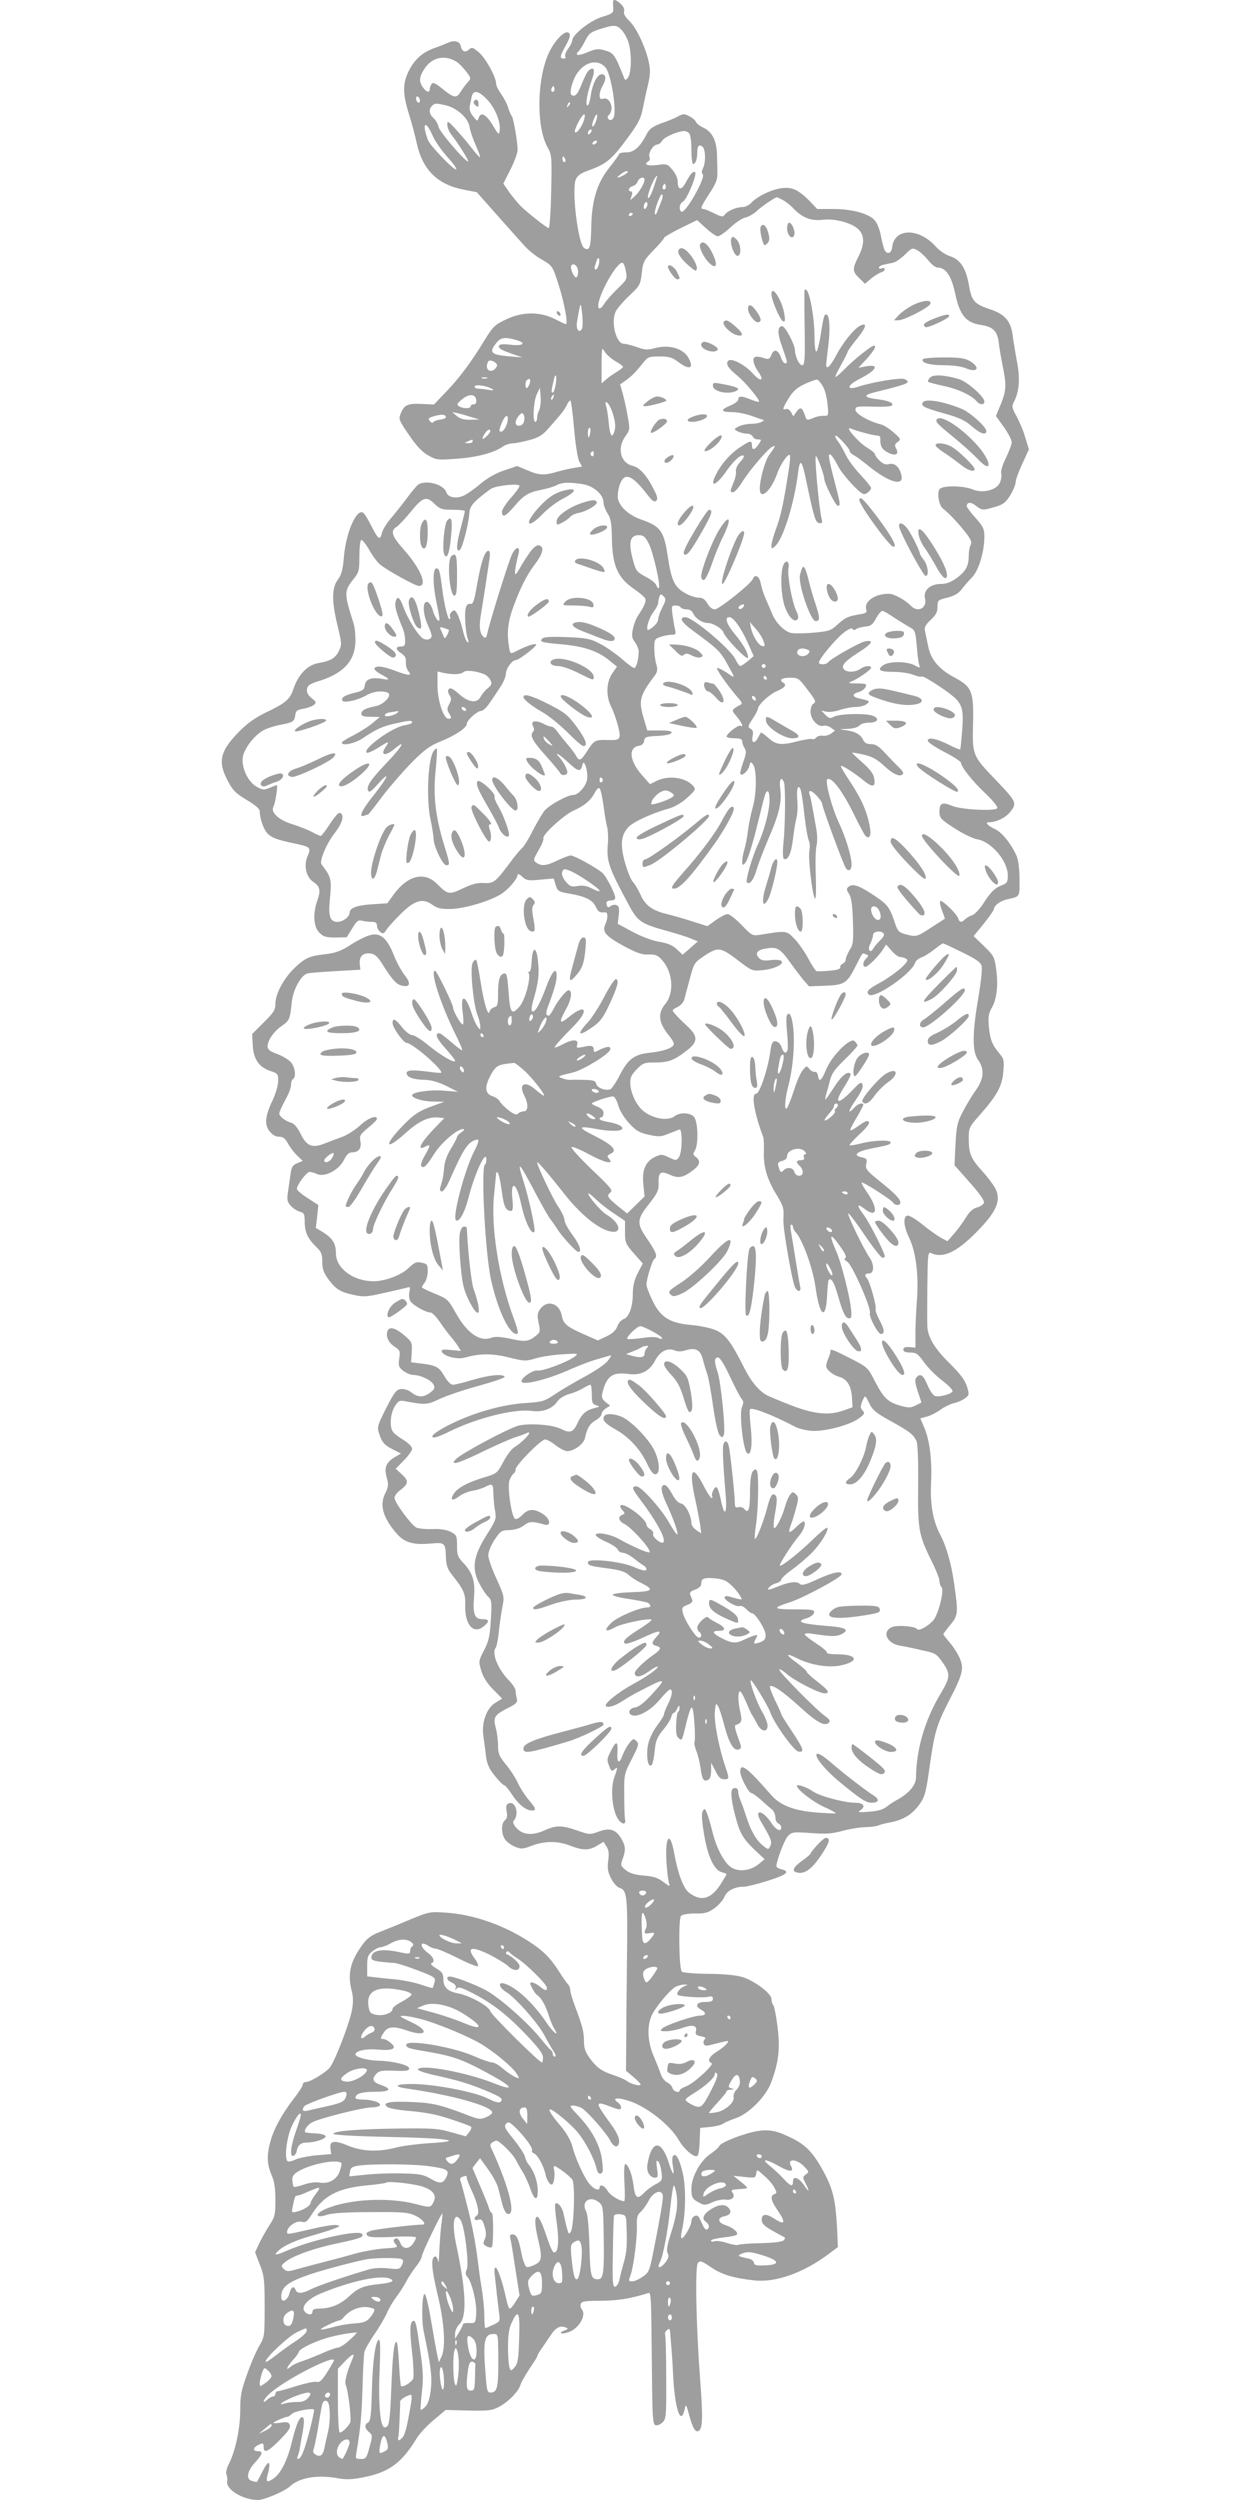 <?xml version="1.0" standalone="no"?>
<!DOCTYPE svg PUBLIC "-//W3C//DTD SVG 20010904//EN"
 "http://www.w3.org/TR/2001/REC-SVG-20010904/DTD/svg10.dtd">
<svg version="1.0" xmlns="http://www.w3.org/2000/svg"
 width="640pt" height="1280pt" viewBox="0 0 640 1280"
 preserveAspectRatio="xMidYMid meet">
<g transform="translate(0,1280) scale(0.1,-0.1)"
fill="#9e9e9e" stroke="none">
<path d="M3139 12793 c-1 -5 0 -20 1 -35 1 -25 -4 -28 -56 -44 -59 -17 -154
-91 -154 -121 0 -7 -10 -27 -21 -42 -12 -16 -18 -34 -15 -40 4 -6 0 -11 -8
-11 -22 0 -20 13 12 69 21 40 24 52 15 62 -17 17 -66 -29 -98 -92 -66 -129
-72 -386 -11 -494 21 -38 22 -48 18 -228 -2 -103 -8 -187 -13 -185 -15 5 -112
82 -144 114 -16 17 -43 49 -59 72 l-29 42 37 73 c20 40 36 84 36 98 1 37 -21
163 -29 174 -5 5 -14 26 -20 46 -6 20 -23 51 -36 69 -14 19 -25 42 -25 52 0
33 -52 128 -87 159 -32 27 -37 29 -52 15 -19 -17 -37 -10 -42 19 -5 23 -33 31
-63 17 -11 -5 -43 -18 -69 -27 -64 -23 -103 -57 -134 -118 -32 -64 -32 -116 1
-222 14 -44 32 -111 40 -150 31 -137 108 -212 245 -237 l62 -12 102 -115 c56
-63 119 -134 141 -158 21 -24 62 -57 92 -73 52 -31 53 -31 84 -128 29 -90 50
-202 37 -202 -3 0 -28 12 -55 26 -76 39 -166 39 -250 -1 -58 -27 -68 -37 -110
-105 -70 -115 -131 -197 -199 -267 l-61 -64 -65 3 c-71 3 -88 -5 -106 -51 -11
-26 -8 -34 43 -108 38 -56 69 -89 99 -105 40 -23 48 -24 142 -17 105 7 192 30
237 61 14 10 38 18 52 18 15 0 53 8 87 17 47 13 67 25 95 57 20 23 47 54 60
69 14 16 30 39 36 53 6 13 14 24 18 24 4 0 12 -63 19 -141 7 -82 18 -153 26
-170 l15 -28 -37 -6 c-21 -3 -61 -12 -89 -20 -68 -20 -92 -19 -154 7 l-52 22
-68 -23 c-44 -15 -86 -39 -122 -70 -31 -26 -70 -53 -87 -60 -38 -16 -78 -7
-86 19 -13 41 -109 66 -146 37 -8 -7 -34 -37 -56 -68 -23 -31 -59 -76 -81
-102 -22 -25 -43 -60 -47 -77 -9 -39 -19 -32 -55 40 -16 32 -35 62 -41 65 -34
22 -88 -103 -98 -225 -6 -68 -12 -92 -32 -119 -31 -42 -31 -111 0 -238 21 -87
22 -93 6 -126 -17 -36 -43 -52 -105 -62 -57 -10 -104 -60 -129 -136 -16 -49
-42 -71 -136 -115 -56 -27 -97 -56 -137 -96 -100 -101 -114 -154 -65 -250 28
-54 41 -68 99 -103 47 -28 68 -46 68 -60 0 -39 21 -95 42 -115 23 -21 51 -31
138 -49 80 -17 84 -20 64 -66 -20 -48 -6 -107 31 -131 33 -22 38 -43 20 -94
-24 -67 -20 -136 10 -165 20 -21 34 -25 82 -25 l58 1 28 45 c23 38 31 45 50
40 12 -3 34 -6 50 -6 20 0 27 -5 27 -19 0 -10 7 -25 16 -32 15 -12 19 -10 33
11 9 14 42 50 73 81 71 70 112 82 161 47 25 -18 45 -23 92 -22 71 0 213 43
266 80 38 26 79 76 79 95 0 7 10 3 23 -9 21 -20 31 -22 93 -16 l69 6 10 -33
c10 -32 13 -35 79 -46 77 -14 112 -32 128 -69 11 -23 20 -28 46 -25 15 2 16
-30 1 -62 -17 -38 2 -60 95 -111 66 -35 93 -45 126 -43 36 1 47 -3 71 -30 55
-63 62 -168 14 -225 -39 -47 -33 -96 21 -161 13 -16 24 -34 24 -41 0 -20 -48
-38 -123 -46 -82 -9 -113 -33 -158 -123 -17 -32 -36 -60 -44 -64 -25 -9 -67 7
-72 27 -4 17 -15 20 -62 21 -31 1 -63 1 -72 0 -8 -1 -26 3 -40 8 -27 10 -25
11 55 30 52 13 180 91 190 116 7 20 -16 19 -54 0 -26 -14 -30 -14 -30 -1 0 22
-12 26 -53 16 -34 -7 -37 -6 -32 10 9 29 -21 31 -70 5 -25 -13 -45 -21 -45
-18 0 7 35 47 98 110 80 82 62 117 -24 47 -51 -42 -55 -31 -15 41 27 48 33 95
12 95 -12 0 -55 -53 -75 -92 -11 -21 -22 -38 -26 -38 -17 0 -17 15 0 58 29 78
40 117 40 146 0 49 -24 23 -55 -61 -33 -89 -59 -132 -71 -120 -4 4 -2 27 5 50
27 92 33 138 26 202 -8 82 -29 83 -33 2 -2 -37 -7 -55 -15 -53 -7 1 -9 1 -4
-1 21 -12 -12 -145 -46 -180 -36 -40 -45 -30 -52 65 -8 104 -10 113 -29 106
-19 -7 -26 -36 -26 -107 0 -50 -3 -60 -19 -64 -11 -3 -22 -12 -24 -22 -7 -30
-29 40 -46 151 -9 58 -19 109 -23 113 -3 4 -12 -3 -18 -15 -14 -26 2 -204 24
-265 9 -22 15 -49 15 -60 0 -20 0 -20 -14 -1 -8 10 -22 42 -31 70 -31 96 -58
98 -45 3 4 -32 5 -60 1 -62 -8 -5 -50 67 -50 85 0 18 -84 189 -92 190 -28 1
28 -172 103 -324 22 -43 38 -81 35 -83 -2 -2 -27 16 -55 41 -29 25 -56 46 -61
46 -26 0 -16 -26 29 -76 28 -31 51 -60 51 -65 0 -16 -75 28 -139 81 -33 27
-69 50 -80 50 -11 0 -34 17 -52 40 -35 44 -49 50 -49 22 0 -24 56 -102 73
-102 27 0 177 -129 177 -152 0 -2 -24 -1 -52 3 -95 13 -130 11 -126 -8 4 -20
36 -31 98 -32 28 -1 67 -12 105 -31 l60 -30 -76 6 c-72 5 -159 -8 -159 -24 0
-15 57 -32 109 -32 l56 -1 -50 -18 c-79 -28 -106 -46 -161 -103 -103 -106 -92
-134 14 -38 68 61 118 84 170 78 l27 -3 -43 -44 c-78 -80 -103 -128 -53 -101
27 14 26 6 -5 -48 -14 -24 -22 -48 -17 -53 13 -13 26 0 66 63 36 57 118 128
147 127 10 0 8 -5 -7 -16 -13 -8 -23 -19 -23 -24 0 -5 -14 -32 -31 -60 -20
-32 -33 -67 -35 -97 -2 -25 -6 -54 -9 -64 -3 -10 -8 -27 -11 -38 -3 -13 -1
-20 9 -20 7 0 24 24 37 53 71 161 93 196 133 210 23 8 22 -5 -7 -61 -47 -93
-110 -332 -92 -349 15 -15 45 37 64 112 32 127 92 255 92 198 0 -12 -3 -24 -7
-26 -22 -14 2 -465 32 -594 35 -154 92 -273 130 -273 11 0 8 17 -15 81 -77
207 -118 473 -100 635 5 51 10 99 10 106 0 7 3 8 9 3 5 -6 14 -48 20 -94 11
-80 20 -100 48 -101 9 0 11 17 6 65 -9 94 21 80 43 -20 21 -99 54 -169 70
-152 8 7 -27 170 -57 263 -35 110 -22 97 66 -71 32 -60 65 -119 75 -130 9 -11
24 -33 34 -49 24 -38 96 -116 107 -116 20 0 6 39 -31 89 -22 29 -40 63 -40 75
0 12 -15 44 -34 71 -28 43 -106 207 -106 224 0 9 61 -62 141 -164 77 -97 161
-168 222 -187 75 -23 69 38 -9 84 -29 17 -105 108 -90 108 3 0 22 -16 43 -36
21 -20 62 -51 91 -70 l52 -35 0 -57 c0 -54 3 -61 45 -109 l46 -52 -26 -50
c-18 -36 -25 -66 -25 -106 0 -66 -20 -121 -48 -129 -11 -4 -25 -20 -31 -36 -7
-20 -24 -37 -55 -52 l-45 -21 -73 32 c-89 40 -104 53 -112 97 -13 64 -78 81
-112 29 -13 -19 -14 -33 -6 -69 8 -37 7 -48 -7 -59 -41 -36 -60 -39 -135 -22
-52 11 -80 13 -99 6 -59 -23 -125 22 -183 126 -41 72 -42 73 -116 103 -32 13
-58 26 -58 29 0 3 7 15 15 25 8 11 15 37 15 57 0 34 -3 38 -31 44 -27 6 -36 2
-68 -28 -37 -36 -120 -67 -178 -67 -104 0 -193 66 -193 143 0 50 -17 77 -66
108 l-37 22 7 59 6 58 -55 36 c-30 19 -55 40 -55 47 0 20 50 87 65 87 8 0 25
-5 38 -11 39 -18 110 19 137 70 15 31 26 41 44 41 33 0 49 23 41 58 -5 26 -1
34 39 67 26 21 46 41 46 46 0 22 -45 5 -86 -33 -25 -23 -66 -49 -92 -59 -26
-9 -68 -25 -93 -35 -62 -24 -90 -11 -121 53 -13 27 -32 50 -43 53 -31 8 -65
33 -65 49 0 8 14 38 30 68 17 29 30 64 30 77 0 14 4 28 10 31 18 11 11 63 -12
88 -13 13 -44 32 -70 41 -36 13 -48 23 -48 38 0 31 31 76 72 105 40 27 43 35
52 122 6 63 47 138 80 147 12 3 78 8 147 12 l124 7 -3 31 c-3 38 17 57 55 52
21 -2 36 -15 60 -53 49 -79 73 -105 99 -111 44 -11 50 10 16 53 -17 22 -43 69
-57 106 -35 87 -70 115 -124 98 -21 -6 -65 -28 -98 -50 -47 -30 -74 -40 -124
-46 -87 -10 -106 -19 -163 -73 -55 -54 -96 -131 -96 -182 0 -30 -9 -45 -60
-95 l-59 -59 3 -57 c4 -72 31 -112 89 -132 40 -13 42 -16 41 -53 0 -21 -13
-65 -28 -97 -39 -81 -43 -125 -16 -159 14 -18 31 -28 48 -28 21 0 32 -8 46
-34 10 -19 31 -47 47 -62 l29 -28 -29 -12 c-24 -10 -29 -19 -35 -65 -4 -30
-10 -71 -13 -92 -4 -31 -1 -43 17 -62 12 -13 33 -26 46 -29 21 -6 24 -12 24
-52 0 -52 16 -87 59 -128 26 -25 31 -37 31 -76 0 -36 7 -56 30 -88 38 -52 61
-67 131 -82 49 -11 68 -10 150 9 52 11 105 24 118 27 22 7 23 5 17 -20 -3 -14
-2 -35 4 -46 11 -21 79 -60 104 -60 8 0 29 -21 47 -47 18 -27 42 -59 54 -73
12 -14 30 -37 39 -51 l16 -26 -51 5 c-40 4 -51 2 -47 -8 8 -24 79 -42 118 -31
77 22 140 22 225 1 80 -20 87 -20 137 -5 29 9 91 18 138 21 83 5 84 5 61 -13
-39 -28 -164 -75 -189 -70 -22 4 -82 -36 -82 -55 0 -25 137 9 257 64 38 16 91
37 118 45 28 8 59 17 69 20 19 6 19 5 -1 -23 -13 -18 -63 -52 -120 -83 -54
-29 -123 -70 -154 -91 -52 -35 -63 -38 -155 -44 -113 -8 -253 -47 -374 -106
-79 -39 -117 -70 -86 -70 9 0 42 13 74 29 140 70 334 119 423 107 57 -8 108
11 133 49 9 14 35 30 58 37 24 6 57 20 73 30 17 10 33 18 38 18 4 0 7 -22 7
-49 0 -42 3 -50 23 -56 20 -6 19 -7 -11 -15 -42 -10 -65 -31 -87 -80 -20 -44
-38 -49 -83 -26 -43 22 -164 31 -220 16 -55 -16 -292 -143 -318 -171 -16 -18
-16 -19 1 -19 10 0 73 26 139 59 67 32 139 64 161 71 22 7 48 16 58 21 44 23
-7 -38 -61 -72 -13 -8 -38 -41 -55 -74 -32 -59 -33 -60 -104 -81 -82 -25 -132
-53 -151 -84 -19 -32 -6 -37 29 -11 16 12 47 25 67 28 20 3 49 12 64 19 40 21
43 18 44 -33 1 -27 4 -67 9 -90 7 -39 4 -47 -44 -123 -67 -105 -77 -170 -38
-245 14 -28 34 -58 45 -69 19 -17 21 -26 15 -120 -5 -85 -11 -110 -35 -156
-28 -54 -28 -56 -14 -104 10 -33 30 -65 61 -96 l46 -47 -34 -21 c-45 -26 -73
-102 -62 -171 3 -25 10 -71 13 -101 6 -44 16 -66 46 -103 21 -26 42 -47 47
-47 5 0 24 -22 41 -49 33 -50 72 -81 102 -81 24 0 20 12 -19 57 -19 23 -43 61
-54 85 -10 23 -37 65 -60 93 -35 43 -41 56 -41 97 0 26 -5 68 -12 92 -14 54
-7 66 65 102 41 21 48 29 43 47 -3 12 -6 30 -6 40 0 10 -16 35 -36 55 -55 57
-88 138 -66 165 5 7 12 44 16 82 4 39 12 95 18 126 11 54 10 57 -30 146 -23
49 -42 104 -42 120 0 18 14 51 32 79 31 46 36 49 76 50 28 1 54 9 73 23 31 23
42 23 107 5 37 -10 29 32 -11 56 -43 27 -73 25 -102 -6 -14 -15 -30 -24 -37
-21 -19 7 -42 165 -29 199 5 14 15 29 20 33 6 3 11 13 11 22 0 21 130 153 151
153 9 0 33 -13 54 -30 21 -16 47 -30 59 -30 35 0 85 37 91 67 11 52 25 74 55
91 16 9 30 24 30 32 0 8 10 21 22 29 l22 14 -23 18 c-18 15 -22 25 -17 46 21
87 51 110 135 98 61 -8 106 14 134 67 25 48 62 68 98 55 19 -8 38 -8 61 0 51
15 75 1 87 -49 6 -24 16 -56 22 -73 6 -16 20 -91 30 -165 12 -82 25 -140 34
-149 12 -13 15 -12 21 3 10 25 -15 272 -32 321 -18 53 -17 75 2 75 10 0 32
-35 61 -97 25 -54 52 -105 59 -114 12 -13 12 -21 3 -43 -15 -33 6 -219 26
-236 21 -17 29 44 18 140 -5 45 -6 83 -3 85 15 10 118 -31 231 -90 14 -8 48
-17 75 -20 63 -9 204 27 252 63 29 22 31 27 19 40 -12 11 -12 20 -4 43 6 16
14 29 17 29 3 0 13 -18 22 -38 15 -31 34 -47 105 -86 102 -56 121 -72 136
-106 6 -15 9 -103 8 -220 -3 -226 3 -259 64 -383 25 -49 45 -99 45 -111 0 -12
5 -27 11 -33 15 -15 -17 -142 -44 -171 -28 -30 -74 -55 -81 -43 -10 15 -102
22 -130 10 -52 -24 -26 -83 42 -95 20 -3 70 -13 111 -23 71 -15 76 -18 108
-64 40 -57 39 -75 -12 -160 -79 -132 -124 -284 -125 -428 0 -38 -36 -81 -95
-113 -16 -9 -42 -25 -56 -37 -18 -14 -46 -22 -90 -25 -49 -4 -60 -3 -46 6 32
21 20 40 -26 40 -55 0 -185 35 -218 60 -27 19 -79 37 -79 27 0 -19 80 -81 136
-107 37 -16 65 -32 63 -34 -2 -2 -47 0 -99 4 -114 9 -186 37 -231 89 -124 142
-159 169 -159 120 0 -26 42 -108 56 -109 6 0 28 -16 50 -35 21 -20 47 -42 57
-50 9 -8 17 -26 17 -40 0 -14 7 -28 15 -31 8 -4 15 -12 15 -20 0 -26 -27 -14
-51 23 -45 68 -92 73 -52 5 51 -87 57 -101 47 -123 -10 -21 -10 -21 -43 6 -32
28 -59 76 -82 150 -7 22 -18 54 -26 72 -7 17 -13 37 -13 45 0 20 -9 28 -26 21
-17 -6 -10 -69 17 -164 20 -71 38 -99 103 -160 l41 -38 -30 -25 c-42 -34 -99
-41 -138 -19 -37 22 -78 97 -99 183 -9 36 -21 79 -28 95 -10 27 -12 28 -22 12
-7 -13 -5 -49 7 -120 19 -114 52 -183 91 -193 13 -3 24 -8 24 -10 0 -2 -15
-27 -32 -54 -50 -75 -100 -87 -161 -40 -28 22 -57 99 -76 206 -22 119 -48 78
-38 -60 3 -44 9 -90 13 -100 6 -16 1 -15 -29 8 -29 22 -51 29 -101 33 -46 4
-72 12 -92 28 -27 22 -28 25 -16 57 17 47 15 68 -8 106 -28 46 -59 55 -115 34
-44 -16 -48 -16 -110 6 -78 27 -107 27 -164 2 -63 -29 -111 -26 -144 8 -16 16
-23 32 -18 38 31 33 12 104 -24 91 -13 -6 -16 -14 -11 -41 5 -24 2 -37 -9 -46
-20 -16 -19 -69 1 -98 8 -12 31 -29 50 -37 32 -13 40 -13 87 5 66 25 133 25
197 0 64 -25 96 -25 137 0 l33 20 15 -24 c12 -18 14 -37 9 -73 -5 -40 -2 -58
15 -91 11 -22 30 -43 41 -47 41 -13 44 -34 40 -375 -2 -179 -4 -378 -4 -444
l-1 -118 38 -32 c20 -17 37 -34 37 -39 0 -10 -52 3 -70 18 -8 7 -38 20 -65 29
-64 21 -89 38 -126 89 -22 30 -29 51 -29 85 0 48 -8 80 -46 180 -13 34 -24 71
-24 81 0 11 -6 26 -13 33 -7 7 -27 36 -44 63 -47 73 -82 108 -160 158 -128 82
-278 134 -416 144 -86 6 -89 5 -185 -34 -53 -23 -123 -51 -156 -64 -43 -16
-66 -33 -88 -63 -65 -89 -80 -150 -57 -241 8 -31 8 -60 1 -97 -14 -73 -90
-268 -115 -296 -26 -28 -100 -72 -121 -72 -9 0 -16 -6 -16 -13 0 -8 -20 -39
-45 -71 -60 -78 -100 -150 -119 -215 -21 -73 -20 -120 4 -176 15 -34 20 -69
20 -129 0 -76 -2 -86 -33 -133 -18 -29 -42 -71 -52 -94 l-19 -41 24 -62 c22
-55 25 -76 25 -216 0 -151 -1 -156 -27 -200 -15 -25 -43 -89 -62 -144 -31 -84
-36 -111 -36 -186 0 -94 -25 -211 -59 -277 -11 -22 -16 -45 -12 -52 4 -7 6
-23 4 -35 -8 -42 81 -96 158 -96 32 0 137 45 164 70 49 46 144 61 252 40 34
-6 69 -5 123 6 130 25 196 73 271 196 15 26 56 70 90 98 l61 51 117 -3 c102
-2 121 0 156 19 49 26 100 79 110 113 4 14 25 50 46 82 21 31 39 59 39 62 0 4
8 19 18 34 11 15 31 46 47 69 29 45 51 58 80 47 16 -7 16 -8 -5 -16 -35 -13
-16 -22 20 -9 54 18 94 87 69 117 -6 7 -9 21 -5 29 4 12 25 15 103 15 86 1
144 10 231 36 28 8 25 47 30 -409 2 -224 4 -258 18 -264 9 -3 24 3 36 14 19
19 20 33 19 232 0 117 -3 216 -6 220 -2 5 2 14 10 21 13 11 15 7 17 -21 1 -19
4 -52 6 -74 2 -22 6 -80 8 -130 8 -173 39 -270 59 -182 7 31 8 30 24 -30 17
-64 32 -90 49 -79 20 12 21 74 7 260 -21 276 -27 580 -12 599 11 14 18 12 67
-21 57 -39 116 -56 225 -68 108 -11 250 40 377 135 l48 36 -4 95 c-8 144 -20
198 -66 285 -53 99 -90 139 -160 175 -80 40 -119 49 -181 39 -66 -10 -189 -58
-196 -76 -3 -8 -24 -27 -47 -42 -51 -35 -96 -118 -96 -176 0 -46 5 -55 42 -74
24 -13 32 -12 67 4 22 10 51 15 65 13 33 -6 54 15 36 36 -10 13 -4 15 37 18
51 3 51 1 -7 48 l-25 20 57 -6 c53 -6 56 -5 60 17 3 23 3 23 41 -11 21 -18 44
-45 52 -61 13 -24 13 -28 0 -33 -23 -8 -18 -33 15 -81 45 -65 40 -81 -15 -45
-42 28 -65 26 -65 -5 0 -19 11 -31 53 -55 28 -16 57 -32 62 -34 6 -2 5 -8 -2
-16 -8 -8 -47 -13 -116 -15 -57 -1 -109 -5 -115 -8 -6 -4 -31 0 -57 8 -25 9
-55 13 -65 10 -11 -4 -20 -2 -20 3 0 5 28 12 62 16 34 3 66 10 70 14 11 11
-19 37 -57 49 -41 13 -44 39 -5 46 31 7 39 24 18 45 -18 18 -49 15 -86 -8 -40
-25 -51 -49 -29 -65 19 -14 22 -31 7 -40 -6 -4 -17 9 -24 27 -8 18 -17 36 -21
40 -12 12 -35 -4 -35 -24 0 -23 -37 -88 -50 -88 -4 0 -4 17 1 38 20 86 22 217
5 295 -17 74 -37 109 -51 87 -4 -6 -4 -29 0 -50 10 -57 0 -49 -21 17 -38 120
-88 117 -109 -8 -7 -38 12 -69 41 -69 12 0 14 9 8 47 -5 38 -4 46 6 36 7 -6
14 -31 17 -55 5 -41 3 -44 -31 -62 -19 -10 -45 -29 -57 -42 -35 -37 -47 -30
-55 34 -7 59 -28 112 -43 112 -5 0 -7 -42 -4 -95 3 -52 3 -95 -1 -95 -24 0
-73 31 -85 53 -14 26 -41 37 -41 17 0 -20 -29 -10 -52 18 -28 34 -72 131 -88
194 -8 29 -29 66 -56 99 -46 53 -69 89 -58 89 16 0 107 -75 142 -118 39 -47
84 -133 96 -184 6 -28 20 -36 31 -18 3 5 1 37 -4 71 -12 72 -54 148 -123 220
-41 43 -44 49 -25 49 12 -1 32 -6 45 -13 28 -16 127 -128 147 -168 20 -38 45
-38 45 0 0 18 -16 50 -44 88 -60 82 -71 103 -53 103 8 0 31 -7 50 -15 20 -8
41 -15 47 -15 16 0 12 22 -7 36 -30 21 -7 27 49 10 91 -26 217 -123 263 -203
26 -44 69 -83 91 -83 9 0 14 21 16 72 l3 73 51 5 c28 3 58 10 65 16 8 6 37 19
64 28 67 22 156 110 183 183 39 103 47 174 33 286 -7 56 -17 106 -22 111 -5 6
-9 19 -9 31 0 28 -85 92 -147 112 -31 10 -93 16 -175 17 -70 0 -131 6 -137 11
-15 15 -18 272 -4 286 7 7 38 12 73 12 50 -1 66 4 98 27 21 15 44 41 51 58 13
32 52 52 100 52 14 0 70 14 124 31 97 31 116 47 66 59 -13 3 -24 10 -24 15 2
32 41 134 58 153 21 22 26 23 117 17 76 -6 109 -4 160 10 36 10 90 19 121 20
31 1 61 5 67 9 6 3 34 11 63 16 67 13 112 42 149 95 26 38 32 62 50 192 25
175 35 210 99 335 71 137 78 165 54 220 -11 24 -34 60 -52 80 -17 20 -31 38
-31 41 0 3 16 24 35 47 41 49 42 60 20 213 -14 100 -40 191 -70 247 -38 73
-53 153 -48 266 6 120 -7 223 -37 290 l-18 42 37 10 c20 6 52 23 70 37 19 13
48 27 65 31 17 3 42 14 56 24 23 17 23 20 11 61 -10 32 -33 63 -88 118 -76 74
-111 132 -115 187 -1 16 -1 109 0 208 2 166 3 178 20 170 64 -30 140 9 255
132 83 89 103 143 72 201 -11 20 -41 60 -67 88 -57 63 -68 89 -68 165 0 56 2
60 58 123 87 99 114 148 119 220 5 56 3 66 -19 92 -39 47 -48 70 -55 138 -4
51 -2 68 15 97 26 45 34 119 22 200 -8 61 -13 68 -62 116 l-53 51 52 64 c28
35 52 69 52 75 1 18 34 42 66 49 69 16 65 9 65 101 0 51 -6 98 -14 119 -26 61
-74 122 -110 139 -38 18 -55 36 -34 36 41 0 88 24 112 55 34 44 30 51 -79 165
-115 120 -117 124 -113 283 4 166 -6 190 -91 236 -84 44 -127 95 -140 168 -7
32 -14 67 -16 78 -3 13 7 30 30 51 27 25 35 40 35 67 0 34 2 35 50 47 36 9 57
21 73 42 12 16 36 44 53 61 35 35 64 132 64 210 0 39 -6 51 -45 95 -25 27 -45
55 -45 60 0 22 21 23 46 3 32 -25 36 -25 100 -6 41 12 53 22 77 60 15 25 27
55 27 66 0 11 15 54 34 94 l34 74 -18 59 c-9 33 -30 82 -45 110 -25 46 -26 51
-12 78 26 51 31 119 13 207 -8 45 -18 103 -21 129 -9 73 -40 109 -112 133 -84
28 -98 42 -112 125 -16 88 -44 131 -96 148 -23 7 -56 29 -76 52 -87 95 -210
92 -221 -5 -3 -32 -25 -41 -39 -15 -4 8 -13 42 -19 74 -7 36 -21 68 -35 82
-33 32 -116 54 -210 54 l-81 0 -39 41 c-55 56 -89 72 -140 66 -50 -5 -126 -41
-157 -74 -12 -13 -32 -23 -44 -23 -32 0 -77 -18 -91 -37 -12 -15 -16 -15 -57
5 -24 12 -48 22 -55 22 -17 0 -14 9 31 79 34 51 42 73 41 105 0 23 -1 65 -2
95 -2 70 -24 115 -67 136 -20 9 -38 23 -41 31 -3 8 -18 21 -34 29 -24 13 -31
13 -56 0 -15 -9 -54 -25 -86 -36 -44 -16 -61 -28 -74 -52 -35 -69 -66 -97
-105 -97 -21 0 -38 -4 -38 -8 0 -4 -23 -36 -50 -70 -64 -80 -91 -169 -93 -312
-2 -98 -9 -117 -36 -100 -31 19 -65 296 -43 351 8 19 25 32 59 44 100 36 123
55 214 179 44 60 61 92 69 135 6 31 18 87 27 124 13 57 14 77 4 123 -18 78
-64 174 -100 208 -20 19 -29 36 -26 47 4 11 -3 26 -16 38 -23 22 -38 27 -40
14z m45 -148 c12 -13 28 -42 34 -63 17 -55 15 -154 -2 -178 -14 -18 -15 -18
-24 6 -43 108 -50 119 -92 131 -36 11 -47 10 -91 -8 -27 -12 -51 -17 -54 -13
-3 5 -1 11 5 15 6 4 21 27 34 52 20 41 29 48 77 64 74 23 86 23 113 -6z m-847
-161 c12 -7 34 -30 49 -49 27 -36 27 -36 7 -58 -10 -12 -27 -34 -36 -49 -20
-33 -34 -30 -95 20 -35 28 -46 32 -53 21 -5 -8 -9 -20 -9 -26 0 -20 -17 -15
-34 9 -23 32 -20 56 10 100 39 56 103 68 161 32z m762 -28 c30 -31 62 -236 41
-261 -9 -11 -16 -13 -24 -5 -7 7 -6 14 2 22 30 30 4 96 -32 82 -21 -8 -21 30
-1 66 20 35 19 60 -4 60 -23 0 -49 -51 -57 -114 -4 -25 -11 -46 -16 -46 -13 0
-1 66 22 130 19 51 12 72 -15 50 -8 -6 -24 -38 -37 -71 -16 -41 -28 -59 -40
-59 -21 0 -22 21 -4 73 32 89 115 126 165 73z m-263 -123 c-10 -10 -19 5 -10
18 6 11 8 11 12 0 2 -7 1 -15 -2 -18z m-339 -46 c40 -44 68 -114 61 -158 -3
-21 -6 -19 -31 23 -35 60 -64 78 -75 47 -8 -22 -9 -21 -30 6 -14 17 -20 36
-17 51 3 13 7 35 10 49 8 37 37 31 82 -18z m-347 -3 c0 -8 -4 -12 -10 -9 -5 3
-10 13 -10 21 0 8 5 12 10 9 6 -3 10 -13 10 -21z m761 -27 c-10 -9 -11 -8 -5
6 3 10 9 15 12 12 3 -3 0 -11 -7 -18z m-630 4 c58 -13 116 -65 123 -110 3 -21
18 -64 32 -95 14 -32 24 -59 22 -61 -2 -2 -22 19 -43 47 -22 29 -59 72 -82 97
-38 42 -43 44 -43 23 0 -13 9 -36 20 -50 40 -52 91 -134 87 -138 -9 -9 -147
151 -152 177 -3 15 -15 35 -26 45 -22 20 -25 44 -7 62 14 14 21 14 69 3z m708
-79 c-13 -36 -37 -67 -45 -59 -9 8 38 97 48 91 4 -2 2 -17 -3 -32z m61 -7 c-6
-15 -13 -25 -17 -22 -3 4 0 21 8 38 16 39 24 24 9 -16z m-836 -67 c12 -29 47
-79 76 -111 29 -32 50 -61 46 -64 -9 -9 -134 121 -145 150 -32 87 -14 107 23
25z m808 10 c-7 -7 -12 -8 -12 -2 0 14 12 26 19 19 2 -3 -1 -11 -7 -17z m506
0 c7 -7 12 -42 12 -85 0 -40 4 -73 9 -73 12 0 21 26 21 59 0 34 9 44 27 30 16
-14 17 -82 2 -111 -7 -13 -7 -24 -1 -30 17 -17 -90 -204 -109 -192 -15 9 -10
43 8 52 22 13 76 146 61 151 -12 4 -22 -8 -50 -59 -21 -36 -38 -32 -38 10 0
16 -11 42 -27 60 -25 31 -29 32 -80 25 -50 -6 -70 3 -42 20 6 4 8 14 4 22 -7
20 20 63 40 63 8 0 19 9 25 19 9 18 76 48 111 50 8 1 20 -4 27 -11z m-473 -48
c-3 -5 -11 -10 -16 -10 -6 0 -7 5 -4 10 3 6 11 10 16 10 6 0 7 -4 4 -10z
m-161 -85 c3 -8 1 -15 -4 -15 -6 0 -10 7 -10 15 0 8 2 15 4 15 2 0 6 -7 10
-15z m301 -81 c-38 -20 -45 -17 -15 5 13 11 28 17 33 14 5 -3 -4 -11 -18 -19z
m152 -63 c-11 -33 -24 -58 -28 -55 -11 6 32 114 46 114 1 0 -7 -27 -18 -59z
m-47 39 c0 -19 -27 -64 -50 -85 l-23 -20 7 23 c5 13 3 22 -3 22 -19 0 -12 22
9 27 10 3 22 14 25 24 7 20 35 27 35 9z m106 -47 c-10 -10 -19 5 -10 18 6 11
8 11 12 0 2 -7 1 -15 -2 -18z m-21 -66 c-7 -18 -16 -41 -20 -51 -3 -10 -8 -16
-11 -13 -9 9 27 108 36 102 5 -3 3 -20 -5 -38z m623 9 c15 -8 41 -28 57 -46
43 -45 90 -63 150 -55 62 7 148 -17 181 -50 31 -31 31 -76 -1 -139 -32 -63
-31 -76 4 -110 l30 -29 30 26 c17 14 40 28 51 32 11 3 20 11 20 17 0 5 -7 8
-15 4 -8 -3 -15 -1 -15 4 0 5 11 12 25 15 14 3 35 7 48 10 12 2 39 21 60 41
35 35 39 36 63 23 14 -7 39 -30 56 -51 16 -21 38 -38 48 -38 43 0 71 -42 91
-135 23 -109 55 -148 133 -159 61 -9 83 -32 90 -93 3 -26 11 -73 17 -103 23
-110 22 -135 -5 -205 l-27 -65 41 -57 c22 -31 40 -66 40 -77 0 -12 -14 -48
-30 -81 -17 -34 -27 -68 -24 -78 3 -10 1 -31 -6 -47 -17 -40 -89 -58 -142 -35
-48 19 -151 20 -167 1 -15 -18 -4 -83 16 -99 32 -25 79 -75 115 -121 30 -38
35 -52 28 -66 -6 -10 -10 -34 -10 -54 0 -53 -14 -80 -61 -115 -32 -23 -54 -31
-84 -31 -53 0 -89 -34 -79 -74 12 -50 -37 -75 -73 -37 -29 30 -86 61 -113 61
-73 0 -130 -42 -114 -84 4 -11 -5 -17 -33 -21 -63 -11 -74 -16 -114 -52 -36
-33 -44 -35 -131 -43 -51 -4 -103 -4 -114 1 -34 12 -73 53 -90 95 -9 21 -24
57 -34 79 -10 22 -21 57 -25 78 -7 38 -30 50 -41 22 -10 -25 -173 -155 -194
-155 -13 0 -28 12 -38 30 -13 22 -24 30 -46 30 -16 0 -48 11 -71 25 -51 29
-68 66 -85 180 -20 136 -37 160 -135 194 -63 22 -110 63 -121 106 -3 13 0 44
7 67 24 75 63 61 150 -53 20 -25 30 -31 39 -23 9 9 6 23 -14 61 -35 70 -72
110 -107 118 -61 14 -81 89 -38 150 24 33 25 37 13 102 -6 38 -18 90 -25 116
l-14 49 30 21 c32 23 51 43 90 92 21 27 29 30 82 30 48 0 64 -5 94 -27 60 -46
86 -35 52 23 -27 45 -98 66 -168 47 -39 -11 -53 -10 -94 5 -27 9 -57 17 -68
17 -39 0 -67 115 -40 166 8 16 40 53 71 82 52 49 55 55 62 114 6 57 11 66 60
117 30 30 54 59 54 63 0 4 38 27 85 50 l84 41 45 -41 c25 -23 53 -42 61 -42 9
0 37 20 63 44 26 25 61 48 77 52 17 3 44 19 60 34 26 24 93 70 103 70 2 0 15
-6 30 -14z m-695 -31 c-8 -22 -22 -18 -16 5 3 11 9 17 14 15 4 -3 6 -12 2 -20z
m-73 -39 c0 -3 -4 -8 -10 -11 -5 -3 -10 -1 -10 4 0 6 5 11 10 11 6 0 10 -2 10
-4z m-174 -261 c-4 -14 -11 -25 -16 -25 -5 0 -7 7 -5 15 3 8 7 22 10 31 9 26
18 8 11 -21z m139 -37 c7 -36 4 -41 -42 -85 -28 -27 -57 -60 -67 -75 -23 -38
-39 -36 -31 3 18 79 106 222 125 202 5 -4 12 -25 15 -45z m-245 1 c0 -16 -5
-29 -10 -29 -13 0 -32 48 -25 60 11 18 35 -3 35 -31z m17 -297 c-14 -18 -28 5
-23 38 19 111 19 111 27 40 4 -41 3 -70 -4 -78z m-334 -53 c55 -15 36 -32 -28
-24 -32 4 -55 3 -59 -3 -8 -13 6 -23 69 -45 l50 -17 -63 5 c-100 9 -110 19
-71 69 22 28 44 32 102 15z m509 -109 c21 -12 38 -25 38 -28 0 -4 -15 -16 -32
-26 -18 -11 -43 -28 -55 -39 l-23 -20 0 94 c1 92 1 93 17 67 9 -14 34 -36 55
-48z m-607 -20 c0 -7 -8 -18 -17 -24 -23 -14 -42 5 -33 32 5 17 11 19 28 13
12 -5 22 -14 22 -21z m300 -99 c-4 -23 -10 -41 -15 -41 -8 0 -8 5 5 64 9 43
18 23 10 -23z m-352 32 c-7 -2 -19 -2 -25 0 -7 3 -2 5 12 5 14 0 19 -2 13 -5z
m220 -23 c-3 -11 -9 -23 -14 -26 -10 -6 -12 29 -2 39 13 13 21 7 16 -13z
m-193 -32 c11 -7 5 -8 -19 -4 -18 3 -42 6 -52 6 -11 0 -19 5 -19 11 0 13 65 4
90 -13z m241 -107 c-6 -11 -11 -29 -11 -40 0 -12 -4 -21 -9 -21 -15 0 -10 103
7 140 l16 35 4 -47 c2 -26 -2 -56 -7 -67z m-323 52 c2 -16 -2 -23 -12 -23 -9
0 -16 -4 -16 -10 0 -13 -41 -13 -60 0 -13 9 -10 14 15 35 36 30 69 29 73 -2z
m395 12 c-3 -9 -8 -14 -10 -11 -3 3 -2 9 2 15 9 16 15 13 8 -4z m301 -72 c17
-49 20 -81 10 -107 -12 -31 -21 -15 -27 47 -3 34 -9 72 -13 85 -13 44 14 21
30 -25z m-719 -29 l40 -12 -46 -1 c-33 -1 -54 5 -70 19 l-24 20 30 -6 c17 -4
48 -13 70 -20z m268 -22 c-6 -26 -43 -30 -43 -5 0 9 8 25 17 35 13 15 18 16
24 5 5 -7 5 -23 2 -35z m-400 23 c1 -5 -11 -12 -28 -13 -16 -2 -33 -8 -36 -13
-3 -6 -11 -4 -18 5 -11 13 -7 17 21 25 39 11 58 10 61 -4z m317 -9 c0 -28 -20
-66 -34 -66 -12 0 -12 6 1 40 16 40 33 53 33 26z m422 -71 c-2 -14 -6 -25 -8
-25 -2 0 -4 11 -4 25 0 14 4 25 9 25 4 0 6 -11 3 -25z m-512 7 c0 -5 -9 -17
-20 -27 -23 -21 -26 -14 -8 15 13 20 28 27 28 12z m-90 -52 c0 -5 -10 -10 -22
-9 -22 0 -22 1 -3 9 11 5 21 9 23 9 1 1 2 -3 2 -9z m620 -66 c0 -8 -5 -12 -10
-9 -6 4 -8 11 -5 16 9 14 15 11 15 -7z m-56 -153 c56 -9 106 -54 106 -94 0
-12 9 -37 21 -56 17 -27 21 -52 22 -135 3 -132 30 -194 111 -250 30 -20 57
-44 60 -51 5 -15 -5 -39 -38 -88 -10 -15 -22 -47 -26 -70 -7 -33 -4 -46 11
-65 10 -14 19 -35 19 -47 0 -40 -12 -85 -23 -85 -6 0 -36 22 -66 49 -31 26
-81 61 -111 76 -48 25 -69 29 -168 33 -76 3 -117 1 -125 -7 -17 -17 -5 -21 99
-30 113 -10 184 -34 242 -81 l41 -33 -25 -36 c-30 -45 -32 -115 -5 -169 11
-21 26 -65 35 -97 17 -68 13 -76 -44 -74 -73 2 -77 0 -110 -51 -35 -55 -44
-60 -60 -31 -5 11 -27 40 -48 64 -20 24 -44 54 -52 66 -8 11 -20 21 -28 21 -7
0 -27 7 -43 16 -39 19 -64 12 -50 -14 7 -13 7 -22 0 -29 -18 -18 -1 -49 64
-121 34 -38 67 -77 73 -87 6 -12 16 -16 27 -12 14 5 15 11 6 34 -6 15 -20 38
-31 51 -38 40 -6 23 44 -24 49 -46 62 -48 70 -9 8 35 30 -35 24 -75 -5 -35
-45 -80 -70 -80 -31 0 -128 -54 -150 -83 -13 -18 -40 -64 -60 -103 -19 -39
-43 -77 -52 -85 -10 -8 -41 -46 -69 -84 -69 -92 -78 -99 -130 -96 -31 2 -60
-6 -106 -28 -70 -33 -76 -32 -132 24 -65 65 -151 43 -223 -57 l-31 -43 -80 -5
c-76 -5 -113 -19 -113 -43 0 -21 -34 -47 -62 -47 -37 0 -47 27 -40 105 11 116
10 120 -42 190 -12 16 26 106 65 156 35 45 50 82 39 99 -11 18 -23 8 -65 -55
-20 -30 -39 -55 -43 -55 -4 0 -25 9 -46 21 -21 11 -67 29 -102 40 -68 21 -110
61 -94 89 10 18 24 110 17 110 -2 0 -19 -6 -37 -14 -30 -12 -36 -11 -68 7 -43
26 -76 96 -69 149 6 46 64 120 112 142 18 9 57 21 86 26 61 12 66 16 71 50 2
20 10 26 40 31 20 3 44 12 54 19 15 13 14 16 -11 36 -18 15 -26 29 -23 45 2
20 14 28 70 45 122 40 178 105 178 207 0 30 -4 67 -9 83 -50 157 -50 167 -1
229 28 35 30 44 30 116 0 43 4 80 9 84 5 3 23 -19 40 -48 16 -29 40 -62 53
-74 29 -27 183 -113 203 -113 46 0 8 90 -79 188 -60 67 -68 94 -36 114 11 7
43 41 71 75 63 78 81 85 123 44 29 -28 38 -31 94 -31 34 0 62 -3 62 -7 0 -5
-9 -41 -20 -82 -23 -87 -26 -125 -8 -119 14 5 46 127 51 190 2 29 12 45 47 76
25 21 55 44 67 51 32 16 143 27 143 13 0 -6 -20 -34 -45 -62 -25 -28 -45 -60
-45 -70 0 -34 20 -24 67 32 42 50 71 68 129 79 32 6 70 17 84 25 28 15 63 16
134 5z m337 -303 c23 -44 63 -218 52 -228 -3 -3 -8 1 -10 8 -7 18 -21 30 -68
55 -37 21 -41 28 -57 90 -21 83 -11 117 33 117 23 0 33 -8 50 -42z m70 -328
c-11 -22 -21 -49 -21 -59 0 -17 -19 -39 -47 -55 -21 -12 -4 55 23 91 13 17 24
38 24 47 0 8 3 22 6 31 6 15 8 15 22 2 13 -14 12 -20 -7 -57z m411 -2 c-6 -6
-15 -8 -19 -4 -4 4 -1 11 7 16 19 12 27 3 12 -12z m-317 2 c3 -5 17 -10 31
-10 16 0 28 -8 35 -24 11 -24 47 -46 75 -46 25 0 72 -29 78 -48 10 -30 125
-149 126 -129 0 26 -22 65 -69 122 -42 51 -52 85 -27 85 21 0 60 -54 95 -132
l30 -67 -30 -26 c-17 -14 -34 -25 -39 -25 -5 0 -16 16 -25 35 -26 53 -218 215
-256 215 -36 0 -19 -28 44 -73 119 -87 135 -102 168 -162 46 -82 46 -81 3 -51
-21 14 -44 26 -52 26 -11 0 56 -95 112 -159 13 -14 17 -25 10 -28 -6 -2 -19
-10 -30 -17 -17 -13 -17 -15 9 -46 26 -31 36 -57 18 -46 -10 7 -71 -41 -71
-55 0 -5 18 -9 40 -9 29 0 40 -4 40 -15 0 -8 5 -24 12 -35 10 -15 9 -28 -5
-67 -9 -26 -17 -54 -17 -61 0 -23 39 6 46 35 7 25 8 25 20 8 19 -26 18 -147
-1 -215 -9 -30 -20 -84 -25 -120 -4 -36 -13 -81 -19 -100 -6 -19 -11 -46 -11
-60 0 -21 2 -22 14 -10 14 14 38 91 72 230 9 36 20 82 26 103 12 51 28 47 28
-7 0 -58 -26 -157 -60 -231 -29 -62 -64 -184 -56 -193 14 -14 35 13 50 65 9
32 37 103 60 158 55 125 70 190 61 255 -7 48 5 70 19 34 8 -21 7 -221 -3 -312
-4 -41 -3 -76 2 -79 20 -12 39 28 47 101 5 42 13 90 18 108 5 18 7 61 4 96 -3
37 0 62 6 62 12 0 17 -24 32 -155 6 -55 16 -108 21 -118 5 -10 7 -34 3 -53 -7
-38 14 -220 28 -244 6 -9 7 35 5 114 -3 70 -1 142 4 158 4 16 4 52 -1 81 -24
136 -29 163 -35 180 -4 9 -3 17 4 17 14 0 61 -52 61 -67 0 -17 110 -316 122
-330 14 -17 28 -7 28 20 0 42 -30 141 -66 217 -34 72 -70 207 -59 219 20 19
78 -57 140 -184 24 -49 49 -96 55 -103 20 -22 32 -2 24 41 -12 75 -42 144 -97
228 -31 46 -54 85 -52 87 6 6 69 -35 117 -74 46 -39 64 -34 53 15 -4 21 -25
47 -61 78 -29 26 -52 48 -51 49 2 2 29 -3 60 -10 44 -10 68 -24 107 -60 46
-43 82 -57 94 -37 3 4 -7 19 -22 33 -15 14 -46 46 -70 72 -32 35 -49 46 -72
46 -23 0 -33 6 -42 24 -12 27 -44 43 -98 49 -26 3 -22 4 16 5 32 1 56 8 64 17
7 9 29 15 51 15 47 0 54 25 12 37 -43 12 -165 8 -192 -6 -21 -11 -26 -10 -45
9 l-21 22 26 -6 c15 -3 46 1 69 9 23 8 59 15 79 15 21 0 46 6 57 14 21 16 18
18 -38 30 -35 8 -36 24 -3 32 14 3 30 15 36 25 9 17 5 19 -43 20 -45 0 -49 2
-28 10 34 14 100 60 100 70 0 14 -34 10 -56 -6 -23 -17 -66 -19 -82 -3 -18 18
2 42 73 87 71 45 84 67 33 57 -28 -6 -176 -89 -188 -107 -9 -12 -43 -14 -47
-3 -5 14 85 123 131 158 22 16 37 22 41 16 5 -7 11 -8 18 -1 7 5 28 11 47 13
29 2 38 10 56 43 12 22 27 39 33 37 7 -1 34 -17 60 -35 27 -17 62 -39 78 -48
28 -15 30 -21 37 -97 3 -45 9 -89 13 -98 5 -15 3 -15 -25 0 -40 21 -131 21
-160 0 -34 -24 -18 -34 54 -34 36 0 81 -7 100 -15 20 -8 40 -12 45 -9 5 3 49
-23 99 -57 109 -75 116 -90 106 -223 -4 -50 -8 -92 -10 -93 -2 -2 -26 8 -54
22 -65 33 -112 43 -112 23 0 -8 38 -34 85 -58 47 -24 85 -49 85 -55 1 -21 57
-93 124 -156 40 -38 66 -70 62 -77 -10 -16 -183 -8 -231 12 -50 21 -65 15 -65
-29 0 -33 5 -39 76 -85 43 -28 94 -53 116 -57 73 -11 158 -111 158 -185 0 -33
-4 -40 -27 -49 -39 -14 -61 -36 -99 -96 -19 -28 -44 -55 -56 -59 -12 -3 -28
-13 -36 -20 -18 -19 -30 -18 -36 4 -8 24 -84 97 -92 89 -4 -4 0 -26 9 -49 9
-23 16 -42 14 -42 -1 -1 -27 -18 -57 -37 -85 -56 -87 -57 -137 -44 -43 11 -46
14 -65 71 -24 71 -36 86 -113 136 -69 45 -100 55 -120 38 -12 -10 -12 -15 2
-37 12 -18 17 -55 20 -139 3 -103 2 -119 -17 -148 -11 -19 -20 -40 -20 -49 0
-8 -7 -17 -15 -21 -8 -3 -14 -11 -13 -18 2 -9 -15 -15 -54 -18 -32 -3 -62 -4
-68 -2 -5 2 -24 31 -42 65 -18 34 -50 79 -70 100 -41 43 -41 43 -175 21 -41
-6 -43 -5 -96 50 -30 31 -62 56 -72 56 -9 0 -36 -14 -60 -31 l-43 -31 -79 25
c-43 14 -100 30 -128 37 -74 17 -112 45 -135 98 -12 26 -29 56 -40 67 -10 11
-28 55 -40 98 -25 91 -21 138 15 180 25 28 119 72 209 97 29 8 65 29 94 55 43
39 45 44 32 60 -37 44 -124 57 -186 28 l-36 -18 -39 44 c-67 75 -74 145 -16
153 14 2 23 11 25 25 3 20 10 22 69 25 42 2 68 8 71 16 3 9 -14 12 -60 12
l-64 0 -17 58 c-29 97 -23 119 58 227 11 16 13 29 5 55 -6 19 -10 56 -10 81 0
44 2 48 31 58 18 6 43 11 57 11 22 0 24 3 18 28 -4 15 -9 48 -13 75 -5 43 -4
47 15 47 12 0 24 -4 27 -10z m424 -172 c9 -25 8 -29 -6 -26 -20 4 -49 51 -58
93 l-6 30 30 -34 c17 -19 35 -47 40 -63z m225 -44 c13 -5 14 -9 5 -20 -21 -26
-71 -11 -54 16 7 11 26 13 49 4z m-214 -84 c0 -5 -4 -10 -10 -10 -5 0 -10 5
-10 10 0 6 5 10 10 10 6 0 10 -4 10 -10z m5 -60 c3 -5 1 -10 -4 -10 -6 0 -11
5 -11 10 0 6 2 10 4 10 3 0 8 -4 11 -10z m210 -62 c40 -52 45 -62 31 -70 -10
-5 -16 -22 -16 -42 0 -39 38 -81 67 -72 10 3 27 -2 38 -10 l20 -15 -20 -15
c-11 -8 -30 -13 -42 -11 -13 2 -28 -2 -34 -9 -6 -8 -15 -11 -20 -8 -5 3 -36
-2 -70 -10 -88 -23 -113 -21 -154 15 -20 18 -37 30 -39 28 -2 -2 -9 -14 -15
-26 -17 -33 -35 -29 -28 7 5 21 2 32 -10 39 -15 8 -14 13 10 50 15 22 27 45
27 50 0 21 56 74 97 92 42 18 53 32 33 44 -23 14 -7 25 34 25 43 0 46 -2 91
-62z m-265 -49 c0 -6 -4 -7 -10 -4 -5 3 -10 11 -10 16 0 6 5 7 10 4 6 -3 10
-11 10 -16z m-1059 -215 c22 -25 22 -26 3 -16 -12 6 -24 18 -28 27 -8 21 -3
19 25 -11z m274 -193 c3 -5 1 -12 -5 -16 -5 -3 -10 1 -10 9 0 18 6 21 15 7z
m5 -137 c6 -45 14 -94 19 -110 4 -16 6 -55 3 -87 -7 -87 4 -119 110 -315 45
-82 60 -92 202 -131 43 -12 94 -28 113 -36 l36 -15 -39 -34 -39 -34 -30 28
c-21 20 -47 31 -90 38 -36 6 -91 27 -136 51 l-76 41 5 45 c4 35 1 46 -12 51
-9 3 -22 1 -30 -5 -10 -9 -15 -8 -19 3 -7 18 1 26 25 26 10 0 18 6 18 13 0 21
-46 111 -66 128 -33 28 -144 89 -162 89 -9 0 -39 -12 -67 -25 -56 -28 -83 -31
-109 -12 -17 12 -16 16 11 63 16 27 28 55 25 62 -6 18 105 120 157 143 53 23
87 52 108 93 8 16 18 24 23 20 5 -5 14 -45 20 -90z m360 54 c0 -10 -49 -32
-93 -43 -25 -7 -26 -5 -19 14 4 12 21 30 36 41 23 14 34 16 52 8 13 -6 24 -15
24 -20z m-524 -390 c42 -19 144 -88 144 -99 0 -5 -17 0 -37 11 -27 14 -47 18
-74 14 -33 -6 -41 -3 -62 22 -14 16 -22 36 -19 46 5 21 11 22 48 6z m1574
-197 c14 -28 12 -51 -5 -51 -16 0 -35 30 -35 54 0 22 27 20 40 -3z m25 -122
c4 -5 -4 -20 -18 -33 -13 -12 -28 -30 -34 -40 -17 -31 -34 -10 -17 22 7 15 14
35 14 45 0 19 44 25 55 6z m402 -95 c72 -35 94 -51 99 -70 4 -14 -4 -86 -17
-162 -31 -183 -32 -276 -1 -319 34 -48 30 -98 -14 -158 -20 -28 -49 -77 -66
-110 -27 -52 -31 -73 -36 -165 l-5 -106 77 -87 c47 -52 76 -93 74 -104 -2 -9
-17 -20 -35 -25 -22 -6 -39 -21 -57 -51 -14 -23 -41 -60 -60 -82 l-35 -40 -34
18 c-19 11 -62 41 -96 69 -36 29 -68 47 -77 44 -21 -8 -17 -56 10 -112 36 -73
51 -195 40 -328 -4 -61 -8 -139 -7 -173 l0 -63 -31 3 c-22 1 -31 -2 -31 -13 0
-10 11 -15 35 -15 31 0 40 -6 72 -51 20 -28 62 -70 93 -93 31 -23 54 -48 52
-54 -5 -15 -70 -32 -91 -24 -10 4 -26 29 -38 57 -21 51 -37 61 -57 36 -8 -10
-6 -27 8 -70 l19 -57 -30 -15 c-26 -13 -35 -13 -82 0 -61 18 -82 39 -126 123
-37 73 -37 73 -136 123 -78 40 -95 46 -92 33 1 -5 -4 -21 -10 -36 -7 -16 -12
-34 -12 -41 0 -18 33 -46 66 -55 40 -10 63 -48 66 -106 l3 -50 -50 -18 c-72
-25 -149 -17 -265 28 -52 20 -107 43 -121 50 -42 22 -83 70 -119 142 -65 130
-95 170 -144 192 -25 11 -81 23 -126 27 -110 9 -160 40 -200 127 -17 34 -30
70 -30 80 0 28 30 126 41 132 17 11 9 34 -37 101 -56 81 -55 100 13 185 38 48
46 66 45 97 -2 60 9 69 56 48 45 -21 70 -16 120 22 36 27 41 48 15 68 -15 11
-16 16 -5 33 19 31 16 150 -5 173 -20 22 -72 24 -99 3 -39 -30 -132 -8 -175
41 -29 33 -50 84 -52 124 -1 33 5 46 33 75 31 32 39 35 91 35 70 0 99 10 161
58 63 47 64 75 6 129 -24 22 -51 49 -61 61 -18 20 -18 21 12 36 19 10 33 27
36 44 4 15 16 62 28 105 20 75 23 80 73 113 73 48 82 47 187 -34 57 -43 61
-44 114 -39 63 7 114 34 92 48 -8 5 -32 6 -55 3 -30 -4 -45 -2 -57 10 -24 25
-11 43 38 50 54 9 70 -1 121 -72 21 -30 52 -70 67 -89 l29 -33 84 3 c98 4 111
12 156 102 37 72 32 67 51 59 15 -5 15 -8 2 -21 -18 -17 -20 -43 -4 -43 13 0
68 54 90 89 l16 25 28 -32 c16 -18 35 -32 44 -32 9 0 23 -4 31 -9 11 -8 5 -18
-30 -50 -25 -22 -71 -54 -102 -71 -63 -34 -75 -47 -60 -62 26 -26 219 106 237
162 3 10 18 23 33 28 15 5 44 24 66 41 21 17 41 31 44 31 3 0 48 -21 99 -46z
m-2206 -347 c-8 -8 -11 -7 -11 4 0 20 13 34 18 19 3 -7 -1 -17 -7 -23z m-101
-2 c0 -14 -4 -25 -10 -25 -11 0 -14 33 -3 43 11 11 13 8 13 -18z m175 -7 c-4
-13 -16 -32 -26 -43 -19 -19 -19 -19 -3 23 18 43 41 60 29 20z m-320 -68 c3
-5 1 -10 -4 -10 -6 0 -11 5 -11 10 0 6 2 10 4 10 3 0 8 -4 11 -10z m511 -115
c-11 -8 -25 -15 -30 -15 -6 0 -2 7 8 15 11 8 25 15 30 15 6 0 2 -7 -8 -15z
m-303 -65 c44 -40 114 -130 101 -130 -3 0 -22 14 -41 30 -55 49 -90 32 -59
-29 22 -42 21 -81 -2 -81 -10 0 -23 -5 -30 -12 -8 -8 -20 -4 -46 16 -20 15
-40 35 -46 45 -5 11 -23 24 -40 29 -36 13 -40 44 -11 101 25 48 38 58 81 64
19 2 38 5 42 5 4 1 26 -16 51 -38z m-309 5 c3 -8 1 -15 -3 -15 -5 0 -11 7 -15
15 -3 8 -1 15 3 15 5 0 11 -7 15 -15z m691 -116 c-7 -10 -35 -1 -35 11 0 5 9
6 20 3 11 -3 17 -9 15 -14z m101 -70 c8 -28 31 -64 56 -91 35 -38 53 -48 100
-58 49 -11 62 -11 100 5 24 9 49 19 56 22 17 7 16 -117 -2 -142 -13 -18 -15
-18 -51 -1 -35 17 -40 17 -71 3 -49 -24 -68 -67 -60 -142 l6 -61 -44 -43 -45
-44 -39 31 c-61 49 -68 60 -48 75 16 12 6 24 -96 121 -63 61 -108 111 -101
113 7 3 46 -14 87 -36 76 -42 131 -56 106 -26 -14 17 -14 17 12 31 29 16 -1
45 -89 89 -85 42 -85 52 3 36 71 -14 131 -14 139 -2 8 13 -24 29 -74 37 -22 4
-41 10 -41 15 0 5 5 9 10 9 6 0 10 9 10 21 0 14 -10 24 -30 32 -16 6 -30 14
-30 17 0 7 92 38 109 36 8 0 20 -22 27 -47z m-130 -54 c16 -12 16 -14 3 -15
-9 0 -22 7 -29 15 -16 19 0 19 26 0z m-451 -17 c28 -13 35 -31 8 -21 -27 10
-59 33 -46 33 7 0 24 -5 38 -12z m361 -36 c-4 -3 -14 2 -24 12 -16 18 -16 18
6 6 13 -6 21 -14 18 -18z m-1246 -161 c-11 -21 -40 -29 -40 -12 0 11 42 43 48
37 2 -3 -1 -14 -8 -25z m1641 -888 c27 -14 49 -30 49 -35 0 -5 -8 -4 -18 1
-12 7 -43 7 -87 0 -37 -5 -70 -7 -73 -4 -8 8 50 65 66 65 8 0 36 -12 63 -27z
m-486 -53 c4 -6 -5 -10 -20 -10 -15 0 -24 4 -20 10 3 6 12 10 20 10 8 0 17 -4
20 -10z m457 -32 c-7 -7 -12 -20 -12 -30 0 -19 -24 -22 -70 -8 l-25 7 30 12
c17 6 37 15 45 20 8 6 22 10 30 10 11 1 11 -2 2 -11z m-4 -2790 c-3 -7 -11
-13 -18 -13 -7 0 -15 6 -17 13 -3 7 4 12 17 12 13 0 20 -5 18 -12z m24 -60
c-12 -12 -25 -18 -29 -14 -4 4 3 16 16 27 31 25 41 15 13 -13z m-24 -120 c-13
-26 -10 -31 17 -26 30 6 31 1 6 -29 -27 -32 -41 -29 -43 10 -7 123 -2 151 17
96 6 -19 8 -41 3 -51z m-968 -65 l25 -13 -28 0 c-29 0 -87 28 -87 42 0 8 50
-8 90 -29z m-235 -6 c12 -10 14 -16 7 -21 -7 -4 -12 -15 -12 -25 0 -16 -4 -17
-65 -4 -79 16 -128 7 -133 -24 -3 -17 4 -21 44 -27 26 -3 57 -6 70 -6 13 0 67
-17 119 -37 92 -35 96 -38 90 -62 -4 -14 -8 -27 -10 -29 -1 -2 -29 6 -61 17
-33 11 -88 22 -124 26 -36 3 -84 8 -107 11 l-43 5 0 54 c0 46 4 56 26 74 15
12 34 21 43 21 9 1 32 9 51 20 42 23 79 25 105 7z m90 -21 c11 -7 27 -13 35
-13 9 0 59 -21 113 -48 53 -27 100 -46 104 -42 3 4 -3 21 -15 37 -45 60 -20
68 73 23 39 -20 82 -46 97 -60 28 -26 58 -26 58 1 0 14 -39 50 -63 59 -7 2 -8
8 -4 13 4 5 11 4 15 -2 4 -5 22 -19 41 -31 45 -28 151 -133 151 -150 0 -18 -7
-17 -37 7 -14 11 -32 20 -40 20 -11 0 -11 -5 2 -30 8 -16 21 -33 28 -37 19
-12 41 -53 57 -103 8 -25 20 -55 28 -67 28 -46 -4 -21 -37 27 -70 104 -157
185 -218 204 -36 11 -29 -21 10 -44 46 -28 162 -159 195 -222 15 -29 36 -65
46 -80 11 -16 14 -28 7 -28 -6 0 -11 6 -11 14 0 8 -4 16 -8 18 -4 2 -29 30
-55 62 -69 85 -213 211 -281 247 -62 32 -159 69 -183 69 -22 0 -15 -20 11 -31
16 -8 23 -17 19 -28 -4 -12 -3 -13 5 -3 7 11 23 7 78 -21 102 -52 179 -111
277 -214 63 -66 87 -98 87 -117 0 -14 -2 -26 -5 -26 -14 0 -261 245 -265 263
-7 26 -106 80 -165 91 -53 10 -75 31 -75 73 0 28 -6 37 -37 55 -20 12 -31 24
-25 26 21 7 13 31 -18 54 -45 33 -40 65 5 34z m385 -6 c0 -5 -2 -10 -4 -10 -3
0 -8 5 -11 10 -3 6 -1 10 4 10 6 0 11 -4 11 -10z m735 -50 c-3 -5 -11 -10 -16
-10 -6 0 -7 5 -4 10 3 6 11 10 16 10 6 0 7 -4 4 -10z m-1168 -6 c-3 -3 -12 -4
-19 -1 -8 3 -5 6 6 6 11 1 17 -2 13 -5z m1217 -56 c-20 -35 -46 -68 -54 -68
-4 0 -11 12 -15 27 -5 20 -2 31 11 40 24 17 68 17 58 1z m139 -88 c-12 -5 -26
-17 -32 -28 -9 -18 -5 -20 60 -26 38 -3 81 -3 94 0 19 5 25 2 25 -10 0 -12
-10 -16 -40 -16 -44 0 -55 -21 -20 -40 28 -15 25 -30 -6 -30 -34 0 -175 -48
-194 -66 -12 -12 -10 -14 20 -14 19 0 56 7 81 16 55 20 80 14 72 -15 -4 -17 0
-22 27 -27 20 -4 27 -10 19 -14 -6 -5 -9 -15 -6 -23 5 -14 12 -14 59 -1 29 7
57 14 62 14 15 0 -17 -32 -56 -56 -38 -24 -49 -48 -25 -57 17 -6 -90 -104
-130 -119 -18 -7 -33 -16 -33 -20 0 -17 -32 -7 -37 11 -2 10 -15 23 -27 29
-12 5 -27 25 -33 43 -6 19 -23 61 -37 94 -30 70 -34 147 -11 202 19 45 100
142 129 153 12 5 30 9 41 9 19 0 18 -1 -2 -9z m107 -10 c12 -8 11 -10 -7 -10
-12 0 -25 5 -28 10 -8 13 15 13 35 0z m-1550 -11 c30 -6 49 -16 47 -22 -2 -6
-25 -22 -50 -36 -26 -13 -47 -29 -47 -36 0 -21 -46 -38 -83 -31 -30 6 -35 11
-40 43 -14 81 46 109 173 82z m310 -118 c104 -65 107 -91 8 -50 -40 17 -111
41 -158 54 l-85 23 33 14 c46 20 132 3 202 -41z m-206 -31 c85 -24 241 -89
304 -128 67 -42 148 -109 172 -142 12 -16 19 -30 15 -30 -13 0 -51 24 -83 51
-18 16 -41 29 -52 29 -10 0 -54 15 -97 34 -107 47 -343 86 -343 57 0 -16 13
-20 111 -36 138 -24 185 -42 343 -130 97 -55 94 -71 -6 -31 -141 56 -374 99
-388 71 -3 -6 36 -19 90 -31 114 -25 174 -43 260 -79 76 -32 88 -41 73 -56 -7
-7 -26 -3 -64 16 -67 35 -274 74 -387 75 -89 0 -103 -13 -25 -24 230 -33 433
-90 433 -122 0 -6 -14 -17 -31 -24 -27 -12 -38 -11 -78 4 -147 57 -189 68
-287 73 -56 3 -114 3 -129 -1 -25 -6 -26 -9 -14 -22 10 -9 53 -17 124 -23 78
-7 138 -19 205 -42 52 -17 98 -34 102 -38 4 -3 -1 -16 -10 -28 l-17 -21 -75
21 c-66 19 -97 21 -265 19 -214 -3 -334 -12 -338 -27 -1 -6 99 -12 278 -16
310 -6 407 -21 214 -32 -63 -4 -139 -14 -169 -22 -91 -24 -175 -21 -247 9 -72
30 -97 26 -91 -15 l4 -28 -75 -6 c-42 -4 -91 -14 -109 -22 -18 -9 -36 -12 -40
-8 -17 16 -4 121 21 177 25 54 47 81 47 58 0 -6 -11 -43 -25 -82 -27 -78 -33
-132 -12 -126 6 3 14 13 16 24 5 30 21 44 50 44 43 0 103 20 98 33 -2 7 -25
13 -52 14 -26 1 -50 4 -52 6 -9 9 12 39 36 51 40 21 259 76 302 76 21 0 41 5
44 10 8 14 -38 30 -86 30 -21 0 -39 4 -39 8 0 22 29 32 98 32 80 0 93 14 32
35 -41 14 -48 30 -24 56 15 17 29 19 93 17 62 -3 76 0 76 12 0 17 -81 37 -155
39 -55 1 -120 18 -120 32 0 19 55 31 115 25 76 -7 101 6 66 34 -13 11 -29 20
-37 20 -18 0 -18 5 2 35 19 29 51 32 114 10 105 -37 123 -3 23 43 -54 25 -62
31 -41 31 15 1 61 -8 102 -19z m1576 10 c0 -5 -2 -10 -4 -10 -3 0 -8 5 -11 10
-3 6 -1 10 4 10 6 0 11 -4 11 -10z m-1822 -58 c2 -7 -5 -15 -15 -19 -10 -3
-26 -13 -35 -21 -27 -23 -24 8 3 37 21 23 40 24 47 3z m-40 -214 c-8 -25 -72
-59 -103 -56 -39 4 -38 17 4 45 37 25 106 32 99 11z m1767 -93 c-50 -98 -56
-103 -100 -82 -19 9 -35 21 -35 26 0 5 19 20 43 34 55 33 107 80 107 97 0 10
3 11 10 4 7 -7 -1 -32 -25 -79z m143 42 c2 -16 -4 -33 -17 -46 -11 -11 -17
-28 -15 -38 7 -26 -43 -70 -88 -78 -21 -4 -38 -5 -38 -3 0 3 20 27 45 54 25
27 45 52 45 56 0 5 10 9 23 9 16 1 18 2 5 6 -22 6 -22 8 -1 44 20 34 37 33 41
-4z m73 -21 c-26 -25 -35 -17 -21 19 9 23 13 25 26 14 13 -11 13 -15 -5 -33z
m-2088 -56 c-8 -30 -22 -37 -103 -55 -41 -9 -85 -19 -97 -22 -23 -5 -29 3 -15
23 8 12 177 73 204 74 11 0 15 -6 11 -20z m1252 -10 c3 -5 1 -10 -4 -10 -6 0
-11 5 -11 10 0 6 2 10 4 10 3 0 8 -4 11 -10z m-325 -92 l-1 -43 -19 24 c-28
33 -25 61 7 61 9 0 13 -14 13 -42z m1 -132 c16 -21 26 -42 23 -47 -3 -5 2 -12
11 -15 18 -7 50 -65 59 -111 4 -17 14 -37 21 -43 11 -9 15 -7 21 14 3 15 4 38
2 51 -3 14 -4 25 -1 25 14 0 84 -54 94 -71 14 -27 8 -235 -8 -264 -10 -17 -12
-15 -21 20 -6 22 -13 54 -17 72 -6 32 -30 61 -42 50 -3 -4 0 -49 8 -102 13
-95 6 -154 -16 -147 -6 2 -18 29 -29 60 -28 85 -45 122 -56 122 -14 0 -12 -44
5 -115 22 -93 20 -112 -16 -130 -17 -9 -36 -14 -43 -12 -7 3 -19 34 -26 69
-14 75 -25 98 -46 98 -12 0 -15 -6 -11 -22 4 -13 15 -83 26 -157 l21 -134 -21
-33 c-11 -19 -24 -34 -29 -34 -5 0 -13 24 -19 53 -18 83 -43 157 -54 157 -6 0
-7 -19 -3 -47 3 -27 8 -68 10 -93 3 -25 8 -65 11 -90 6 -45 6 -46 -30 -63 -19
-9 -38 -17 -40 -17 -3 0 -5 26 -5 58 0 31 -5 89 -11 127 -6 39 -13 84 -15 100
-16 131 -27 197 -54 310 -18 72 -36 140 -40 152 -7 16 -5 23 6 27 21 8 24 8
24 -6 0 -6 12 -36 26 -66 30 -64 41 -117 25 -126 -19 -12 -12 -28 8 -21 16 5
22 -1 32 -35 9 -30 9 -46 1 -65 -10 -21 -9 -26 9 -36 11 -6 24 -8 27 -4 9 9 9
175 0 175 -4 0 -10 10 -14 23 -3 12 -24 64 -46 115 l-39 92 19 25 20 25 41
-57 c23 -32 46 -74 51 -93 5 -19 14 -56 21 -82 6 -26 18 -49 25 -52 49 -19 14
129 -79 332 -9 18 -8 25 3 32 8 6 18 10 22 10 14 0 84 -68 98 -97 8 -15 24
-44 36 -63 12 -19 30 -59 40 -88 22 -63 40 -62 37 2 -3 45 -21 94 -48 126 -7
8 -15 26 -18 40 -4 14 -30 53 -58 88 -43 52 -49 64 -39 77 12 14 17 12 48 -17
19 -18 47 -50 63 -72z m-358 -91 c-21 -28 -35 -31 -53 -10 -10 12 -10 16 1 19
8 2 21 7 29 9 35 12 41 7 23 -18z m1557 15 c0 -5 -4 -10 -9 -10 -6 0 -13 5
-16 10 -3 6 1 10 9 10 9 0 16 -4 16 -10z m-2152 -35 c2 -2 -1 -20 -8 -40 -14
-44 -57 -68 -103 -60 -19 4 -52 0 -81 -10 -26 -9 -50 -14 -52 -12 -3 3 -6 17
-7 32 -2 22 5 32 31 48 64 38 199 64 220 42z m2239 -15 c57 -32 80 -32 63 0
-22 41 31 37 70 -5 22 -24 23 -26 6 -38 -17 -13 -17 -15 -2 -45 23 -45 20 -50
-7 -11 -27 40 -57 51 -57 20 0 -30 -12 -26 -51 17 -19 20 -50 49 -69 64 -47
37 -19 35 47 -2z m-1790 -1 c93 -13 105 -20 89 -54 -16 -36 -34 -38 -81 -10
-37 21 -57 25 -142 27 -54 2 -138 -1 -186 -6 l-89 -9 4 24 c2 19 11 25 38 30
60 11 285 10 367 -2z m1463 -24 c0 -2 -13 -11 -29 -20 -30 -15 -49 -7 -36 15
6 10 65 15 65 5z m-1492 -82 c52 -18 69 -45 51 -79 -15 -28 -17 -28 -89 -9
-141 37 -348 26 -465 -26 -58 -26 -49 -49 12 -28 25 8 100 13 223 13 166 1
190 -1 228 -19 36 -17 57 -45 35 -45 -44 0 -236 -23 -261 -31 -26 -8 -30 -14
-22 -24 8 -10 39 -12 130 -8 71 4 120 2 120 -3 0 -5 -7 -20 -16 -32 -21 -30
-52 -28 -64 3 -9 25 -21 31 -33 18 -4 -3 0 -14 8 -23 15 -16 11 -18 -57 -22
-40 -3 -107 -15 -148 -26 -41 -12 -120 -33 -175 -47 -55 -14 -117 -31 -138
-37 -32 -9 -41 -8 -54 5 -15 15 -14 18 8 36 38 31 146 70 266 95 119 25 137
32 127 48 -14 23 -246 -27 -372 -80 -71 -31 -84 -32 -59 -8 29 28 88 55 172
79 50 14 104 31 120 38 29 12 29 13 6 17 -13 2 -65 -6 -115 -18 -140 -32 -136
-32 -136 -17 0 26 46 58 73 52 22 -6 29 -1 53 37 60 95 131 133 274 148 57 5
106 12 108 15 10 9 147 -6 190 -22z m1549 11 c2 -6 -10 -14 -27 -18 -18 -3
-45 -16 -62 -27 -28 -20 -30 -20 -26 -3 7 41 104 81 115 48z m-253 -50 c8 -58
0 -109 -31 -206 -18 -56 -22 -82 -14 -96 7 -14 4 -25 -14 -48 -25 -31 -44 -29
-26 4 16 30 40 156 53 280 6 61 15 112 18 112 4 0 10 -21 14 -46z m-1848 2
c-14 -19 -26 -39 -26 -45 0 -14 -37 -37 -72 -45 -28 -6 -27 -9 -13 56 3 16 9
27 13 26 4 -1 21 4 37 11 17 7 39 17 50 21 36 15 38 11 11 -24z m2459 14 c3
-5 1 -10 -4 -10 -6 0 -11 5 -11 10 0 6 2 10 4 10 3 0 8 -4 11 -10z m-681 -31
c-1 -25 -20 -135 -52 -294 -17 -82 -21 -92 -52 -112 -18 -13 -41 -23 -51 -23
-22 0 -22 -1 -9 36 15 45 32 183 31 245 -2 45 2 59 20 75 11 10 30 36 40 56
26 51 75 63 73 17z m-326 -26 c20 -17 21 -30 23 -183 3 -175 -2 -210 -29 -210
-36 0 -40 14 -44 170 -3 97 -9 164 -17 178 -28 51 21 84 67 45z m-809 -118
c-4 -33 -8 -94 -10 -135 -1 -41 -4 -62 -6 -47 -3 16 -10 26 -16 24 -22 -7 -18
-62 13 -193 35 -144 43 -269 21 -319 l-14 -30 -10 45 c-5 25 -19 104 -31 175
-12 72 -26 130 -32 130 -13 0 -17 -132 -5 -190 37 -177 44 -233 37 -298 -6
-48 -14 -75 -28 -89 -11 -11 -21 -18 -24 -16 -2 2 1 43 6 90 8 65 6 110 -5
189 -23 164 -27 180 -39 176 -18 -6 -19 -45 -6 -163 7 -61 9 -120 6 -131 -6
-19 -54 -49 -63 -39 -2 2 -7 54 -10 115 -3 61 -9 111 -13 111 -13 0 -20 -70
-27 -248 -5 -130 -10 -175 -20 -184 -11 -9 -16 -9 -23 2 -16 27 -23 144 -16
292 4 93 3 148 -3 148 -18 0 -33 -104 -37 -260 -3 -123 -7 -156 -19 -163 -20
-11 -19 -29 4 -49 19 -16 19 -19 3 -77 -15 -56 -18 -61 -45 -61 -26 0 -28 2
-22 33 21 128 26 181 31 327 2 91 7 176 10 189 3 13 25 51 48 85 24 34 53 83
65 109 11 27 34 65 49 85 16 20 38 55 50 77 11 22 34 57 51 79 17 21 31 46 31
55 0 14 101 224 105 218 1 -1 -1 -29 -6 -62z m948 12 c5 -110 2 -146 -12 -197
-9 -30 -19 -71 -23 -90 -4 -19 -14 -36 -22 -38 -13 -2 -15 22 -12 175 1 98 4
183 6 189 2 6 17 9 33 7 26 -4 29 -8 30 -46z m-847 13 c20 -37 42 -222 30
-249 -8 -18 -8 -27 4 -40 22 -25 48 -133 44 -188 -3 -47 -4 -48 -35 -47 -18 1
-33 -2 -33 -7 0 -5 -9 -23 -20 -41 l-20 -33 0 27 c0 15 10 36 21 47 41 38 36
171 -17 417 -16 79 -14 134 6 134 5 0 14 -9 20 -20z m615 -121 c12 -35 -5
-179 -21 -179 -13 0 -19 22 -29 122 -4 47 -2 59 12 67 26 15 31 13 38 -10z
m926 -55 c96 -29 97 -52 2 -53 -32 -1 -43 3 -43 14 0 8 -12 17 -27 21 -54 11
-60 15 -38 24 30 13 46 12 106 -6z m-1847 -20 c12 -5 13 -10 4 -30 -11 -23
-15 -24 -70 -18 -38 4 -75 2 -101 -6 -132 -39 -259 -83 -293 -100 -46 -24 -73
-25 -80 -5 -10 24 -23 17 -32 -17 -10 -38 -42 -52 -42 -18 0 52 34 77 155 118
67 22 233 66 285 75 39 7 157 8 174 1z m824 -72 c3 -46 1 -52 -16 -52 -31 0
-43 51 -21 91 17 33 34 16 37 -39z m-103 -51 c0 -51 -2 -55 -27 -62 -26 -7
-28 -4 -39 33 -9 36 -8 43 12 64 37 39 54 28 54 -35z m-781 23 c31 -12 15 -21
-49 -28 -85 -9 -110 -19 -161 -66 -43 -40 -94 -60 -151 -60 -23 0 -33 -5 -33
-15 0 -20 -24 -19 -40 0 -21 25 17 66 86 94 151 62 300 94 348 75z m287 -36
c11 -21 11 -22 -4 -9 -10 7 -17 17 -17 22 0 15 9 10 21 -13z m1149 12 c0 -5
-4 -10 -10 -10 -5 0 -10 5 -10 10 0 6 5 10 10 10 6 0 10 -4 10 -10z m-1124
-75 c7 -19 14 -45 14 -57 -1 -23 -1 -23 -14 2 -15 28 -29 90 -20 90 3 0 12
-16 20 -35z m-361 -4 c10 -17 -11 -21 -31 -6 -18 14 -18 14 3 15 12 0 24 -4
28 -9z m1488 -21 c-7 -28 -13 -25 -13 6 0 14 4 23 9 20 5 -3 7 -15 4 -26z
m-1516 -35 c1 -5 -7 -23 -20 -38 -19 -24 -31 -29 -82 -33 -33 -2 -84 -11 -114
-20 -29 -8 -55 -13 -58 -10 -5 4 83 46 97 46 4 0 14 7 21 17 28 33 73 53 113
51 22 -2 41 -7 43 -13z m816 -5 c-3 -11 -7 -20 -9 -20 -2 0 -4 9 -4 20 0 11 4
20 9 20 5 0 7 -9 4 -20z m-1230 -32 c-7 -41 -17 -52 -37 -45 -21 8 -20 47 2
63 30 23 42 17 35 -18z m1155 -112 c-3 -105 -7 -128 -23 -146 -18 -20 -20 -20
-26 -3 -4 10 -8 56 -8 103 0 63 4 96 19 128 34 74 43 55 38 -82z m782 109 c0
-8 -4 -15 -10 -15 -5 0 -10 7 -10 15 0 8 5 15 10 15 6 0 10 -7 10 -15z m-1870
-70 c0 -8 -26 -32 -57 -52 -32 -21 -79 -55 -105 -76 -27 -21 -48 -34 -48 -28
0 20 120 132 162 151 52 24 48 23 48 5z m221 -45 c-24 -22 -51 -40 -61 -40 -9
0 -46 -13 -81 -29 -35 -15 -82 -34 -104 -41 -22 -7 -48 -19 -57 -28 -29 -24
-21 -3 12 35 17 18 30 37 30 41 0 12 54 41 117 63 48 17 118 32 178 37 6 1
-10 -17 -34 -38z m760 -62 c2 -184 -3 -208 -41 -208 -14 0 -18 13 -23 83 -15
182 -8 217 40 217 22 0 23 -3 24 -92z m-127 66 c10 -9 16 -33 16 -60 0 -73
-33 -52 -45 29 -8 50 1 59 29 31z m-87 -26 c-3 -8 -6 -5 -6 6 -1 11 2 17 5 13
3 -3 4 -12 1 -19z m12 -98 c1 -25 -2 -63 -6 -85 -5 -31 -8 -35 -14 -20 -10 25
-11 148 -2 171 6 16 7 16 14 -2 4 -10 8 -39 8 -64z m-544 23 c-29 -66 -42
-119 -35 -134 12 -22 31 -179 23 -193 -14 -25 -46 -55 -54 -50 -5 3 -9 77 -9
165 l0 161 37 39 c38 39 52 44 38 12z m-95 -8 c0 -3 -16 -31 -35 -61 -27 -43
-40 -54 -54 -49 -10 3 -56 -7 -102 -21 -46 -15 -90 -27 -96 -27 -7 0 -13 -6
-13 -14 0 -7 -5 -13 -12 -13 -6 0 -20 -7 -30 -17 -29 -26 -21 1 10 29 69 67
332 203 332 173z m724 -23 c-1 -6 -2 -39 -2 -72 -2 -53 -4 -60 -22 -60 -22 0
-25 21 -14 104 5 36 11 46 23 44 9 -2 16 -9 15 -16z m-1044 -58 c0 -7 -13 -22
-30 -34 -29 -21 -30 -21 -30 -2 0 10 5 33 11 51 11 31 12 31 30 15 11 -9 19
-23 19 -30z m882 -1 c5 -59 -4 -91 -13 -48 -10 46 -10 95 0 95 5 0 11 -21 13
-47z m-697 -113 c-12 -13 -30 -19 -54 -18 -20 0 -47 -3 -61 -7 -53 -17 -2 17
61 40 66 24 84 18 54 -15z m115 22 c0 -13 -12 -22 -22 -16 -10 6 -1 24 13 24
5 0 9 -4 9 -8z m416 -39 c-23 -135 -32 -170 -48 -186 -17 -17 -24 -14 -18 8 2
6 4 46 6 90 2 44 3 85 3 90 1 10 35 31 55 34 4 0 5 -16 2 -36z m-418 -52 c2
-29 -2 -74 -8 -100 -6 -25 -14 -59 -17 -76 -8 -44 -21 -57 -45 -44 -13 7 -17
16 -13 27 4 9 13 53 21 97 7 44 16 97 20 118 5 27 11 37 23 35 12 -2 17 -17
19 -57z m-97 -73 c-28 -112 -46 -161 -62 -167 -8 -2 -10 2 -4 15 4 11 9 28 10
39 2 11 8 49 15 84 7 42 8 67 2 73 -14 14 -35 -31 -57 -122 -22 -94 -56 -162
-93 -189 -36 -25 -43 -20 -30 25 17 65 3 72 -26 14 -16 -30 -29 -56 -30 -57
-1 -1 -12 0 -24 4 -34 8 -28 49 13 94 40 44 44 59 15 59 -25 0 -26 16 -1 30
27 14 31 13 31 -10 0 -33 23 -23 83 38 43 43 56 63 51 76 -6 15 -14 17 -45 12
-22 -3 -39 -4 -39 -1 0 5 62 32 71 31 4 -1 15 7 25 16 15 13 97 29 112 21 2
-1 -6 -39 -17 -85z m-201 2 c0 -5 -15 -17 -32 -25 l-33 -16 30 25 c34 29 35
30 35 16z m594 -92 c5 -21 2 -30 -13 -38 -30 -16 -32 -13 -25 28 11 62 25 66
38 10z m-194 7 c0 -14 -25 -71 -36 -84 -2 -2 -10 2 -19 9 -27 23 4 90 42 90 7
0 13 -7 13 -15z"/>
<path d="M2426 12281 c-3 -5 1 -14 9 -21 13 -10 15 -9 15 9 0 21 -14 28 -24
12z"/>
<path d="M4030 11631 c0 -35 26 -62 36 -36 8 19 -11 65 -26 65 -5 0 -10 -13
-10 -29z"/>
<path d="M3894 11637 c-3 -8 0 -34 6 -57 11 -39 13 -41 28 -27 12 13 14 24 6
53 -10 40 -30 55 -40 31z"/>
<path d="M3744 11577 c-8 -23 15 -87 32 -87 22 0 18 63 -6 85 -18 16 -20 16
-26 2z"/>
<path d="M3585 11550 c-9 -14 19 -72 48 -98 32 -30 42 -14 22 35 -25 59 -55
87 -70 63z"/>
<path d="M3475 11521 c-9 -15 9 -44 52 -82 33 -28 38 -30 41 -15 2 10 -9 37
-25 60 -29 41 -56 56 -68 37z"/>
<path d="M3420 11434 c0 -15 36 -64 47 -64 17 0 16 5 -2 40 -13 26 -45 42 -45
24z"/>
<path d="M4119 11310 c-1 -8 -1 -97 1 -197 2 -158 0 -183 -13 -183 -15 0 -37
47 -37 78 0 27 -50 122 -65 122 -25 0 -26 -37 0 -107 28 -80 29 -83 14 -83 -5
0 -15 13 -20 29 -14 40 -37 47 -49 15 -8 -21 -15 -25 -33 -19 -47 15 -62 11
-59 -14 1 -13 11 -36 23 -52 34 -48 16 -58 -25 -13 -42 47 -111 83 -127 67
-15 -15 -2 -37 42 -73 42 -33 123 -130 115 -137 -2 -2 -21 3 -41 11 -47 20
-65 20 -65 1 0 -8 -18 -22 -40 -31 -53 -22 -51 -34 8 -34 26 0 72 -9 102 -20
30 -11 57 -20 60 -20 3 0 -2 -5 -10 -10 -8 -5 -33 -10 -55 -10 -22 0 -51 -7
-64 -14 -24 -13 -24 -14 -3 -25 11 -6 32 -11 45 -11 14 0 27 -7 31 -15 3 -8
15 -15 26 -15 20 0 20 -1 4 -25 -20 -30 -34 -32 -34 -5 0 27 -9 25 -61 -10
-48 -31 -95 -84 -122 -137 -39 -75 0 -62 55 19 37 52 74 85 86 74 3 -3 -5 -18
-19 -32 -14 -15 -23 -35 -21 -48 2 -12 -4 -38 -13 -58 -18 -46 -19 -48 -1 -48
8 0 29 24 46 52 39 62 127 165 153 180 21 11 19 5 -16 -43 -20 -28 -47 -125
-47 -171 0 -62 56 -14 88 74 17 50 56 107 66 98 3 -3 1 -33 -4 -65 -26 -171
-42 -247 -65 -308 -14 -37 -25 -77 -25 -89 0 -20 1 -20 19 -4 42 38 99 224
118 381 9 72 20 58 42 -52 39 -185 46 -208 65 -211 15 -3 18 1 13 20 -14 56
-39 333 -29 323 10 -9 42 -98 42 -115 0 -23 58 -140 70 -140 14 0 13 10 -14
113 -36 138 -39 162 -21 147 7 -6 23 -31 35 -55 22 -45 114 -145 134 -145 14
0 36 20 36 32 0 5 -25 36 -56 69 -31 33 -63 77 -72 97 -10 21 -27 52 -40 70
-13 17 -19 32 -14 32 11 0 72 -66 72 -79 0 -6 10 -16 22 -22 12 -6 46 -31 75
-55 105 -85 183 -107 168 -46 -10 41 -34 63 -62 56 -17 -5 -31 0 -49 17 -13
12 -24 27 -24 33 0 6 -18 21 -39 33 -43 25 -120 113 -86 99 31 -13 117 -36
136 -36 9 0 17 -6 16 -12 -1 -40 6 -56 34 -72 39 -23 65 -15 48 16 -10 18 -8
24 7 35 18 14 17 16 -21 49 -21 19 -51 38 -65 41 -61 15 -130 55 -130 74 0 18
6 19 89 17 49 -2 93 1 97 5 13 13 -16 26 -74 33 -67 8 -74 20 -20 34 182 45
195 50 160 69 -18 9 -161 -14 -238 -39 -64 -21 -58 8 9 41 84 43 102 75 35 64
l-43 -8 43 46 c38 43 52 67 36 67 -13 0 -100 -70 -144 -114 -24 -25 -47 -46
-52 -46 -4 0 9 27 28 61 18 33 34 64 34 68 0 4 22 35 50 69 47 59 52 84 11 63
-30 -17 -86 -86 -120 -151 -30 -56 -51 -76 -51 -48 0 6 5 51 11 99 11 88 6
159 -11 159 -11 0 -14 -13 -30 -117 -7 -40 -16 -73 -21 -73 -5 0 -9 37 -9 83
0 85 -22 213 -40 231 -7 7 -10 5 -11 -4z m94 -488 c11 -18 21 -59 24 -92 6
-58 5 -60 -18 -59 -13 1 -37 -3 -52 -10 -38 -15 -37 -15 -48 19 -13 35 -23 38
-43 9 l-14 -21 -12 22 c-7 12 -18 19 -26 16 -21 -8 -17 5 16 58 23 36 43 53
83 71 28 13 56 23 62 21 5 -1 18 -17 28 -34z"/>
<path d="M3950 11293 c0 -29 44 -132 59 -138 11 -4 12 3 7 36 -11 72 -66 156
-66 102z"/>
<path d="M4670 11236 c-25 -13 -56 -36 -69 -50 l-24 -26 22 0 c30 0 157 65
164 84 10 24 -40 19 -93 -8z"/>
<path d="M3830 11218 c0 -24 32 -68 50 -68 20 0 19 19 -3 51 -28 41 -47 48
-47 17z"/>
<path d="M4783 11169 c-51 -20 -63 -32 -44 -44 11 -6 121 45 121 57 0 12 -20
9 -77 -13z"/>
<path d="M3705 11151 c-8 -15 37 -60 68 -67 37 -9 34 8 -8 45 -37 32 -50 37
-60 22z"/>
<path d="M3590 11035 c0 -27 71 -48 85 -25 6 10 -45 40 -70 40 -8 0 -15 -7
-15 -15z"/>
<path d="M4725 10961 c-11 -18 34 -31 108 -31 44 0 89 -6 111 -15 60 -26 78 2
24 35 -27 16 -51 20 -135 20 -56 0 -104 -4 -108 -9z"/>
<path d="M4761 10866 c-8 -9 -12 -19 -9 -21 3 -3 38 -12 79 -21 73 -15 143
-48 169 -78 16 -20 40 -21 40 -2 0 25 -88 102 -130 115 -75 22 -134 25 -149 7z"/>
<path d="M3650 10825 c0 -28 70 -46 114 -29 29 11 17 21 -41 33 -71 14 -73 14
-73 -4z"/>
<path d="M3315 10745 c-25 -20 -27 -24 -11 -25 18 0 96 20 106 27 8 7 -24 23
-45 23 -11 0 -33 -11 -50 -25z"/>
<path d="M4725 10740 c-12 -19 5 -27 106 -56 80 -22 109 -36 144 -66 43 -38
75 -49 75 -25 0 21 -82 95 -125 113 -90 38 -187 55 -200 34z"/>
<path d="M3548 10667 c-35 -13 -36 -27 -4 -27 33 0 76 17 76 30 0 13 -36 11
-72 -3z"/>
<path d="M3379 10653 c-16 -4 -54 -61 -46 -69 7 -7 82 46 82 58 0 13 -13 17
-36 11z"/>
<path d="M4796 10652 c-7 -12 2 -22 88 -92 44 -36 98 -85 122 -110 76 -81 73
-15 -3 71 -84 93 -189 160 -207 131z"/>
<path d="M3635 10530 c-26 -26 -34 -40 -23 -40 19 0 65 35 78 61 19 34 -13 22
-55 -21z"/>
<path d="M4790 10520 c0 -5 19 -22 43 -37 23 -15 60 -42 83 -60 39 -32 74 -43
74 -24 0 13 -80 91 -115 112 -32 20 -85 26 -85 9z"/>
<path d="M3414 10456 c-22 -17 -11 -35 13 -20 19 12 29 34 16 34 -5 0 -18 -6
-29 -14z"/>
<path d="M4400 10239 c0 -24 147 -228 171 -237 28 -11 -1 46 -72 141 -75 100
-99 123 -99 96z"/>
<path d="M3501 10173 c-30 -36 -40 -63 -23 -63 16 0 72 73 72 94 0 16 -22 2
-49 -31z"/>
<path d="M3560 10088 c-58 -98 -70 -128 -51 -128 13 0 32 25 88 123 48 85 55
107 33 107 -5 0 -37 -46 -70 -102z"/>
<path d="M3680 10084 c-35 -58 -90 -201 -90 -235 0 -10 6 -19 13 -19 8 0 25
35 42 83 15 45 41 108 57 139 49 99 33 122 -22 32z"/>
<path d="M4605 10098 c13 -44 120 -242 133 -246 20 -6 14 52 -8 81 -11 14 -20
28 -20 32 0 13 -43 100 -63 127 -26 35 -51 38 -42 6z"/>
<path d="M4704 10060 c3 -17 16 -45 29 -63 13 -18 39 -60 58 -94 18 -35 40
-63 48 -63 21 0 7 52 -35 123 -70 120 -113 162 -100 97z"/>
<path d="M3774 10049 c-39 -77 -90 -239 -75 -239 14 0 111 229 111 261 0 20
-20 7 -36 -22z"/>
<path d="M4010 9905 c-13 -35 -13 -121 1 -185 13 -61 51 -111 70 -93 9 9 8 20
-5 47 -21 45 -46 182 -39 217 7 36 -14 47 -27 14z"/>
<path d="M4108 9893 c-3 -4 -8 -21 -12 -36 -11 -46 54 -237 80 -237 23 0 23
16 0 86 -13 38 -29 94 -36 124 -14 57 -24 78 -32 63z"/>
<path d="M4234 9778 c7 -36 23 -58 42 -58 19 0 18 26 -3 61 -24 40 -47 39 -39
-3z"/>
<path d="M2895 10290 c-51 -11 -91 -37 -139 -91 -76 -85 -56 -112 23 -30 26
27 70 60 98 75 73 37 83 61 18 46z"/>
<path d="M2983 10226 c-68 -22 -133 -67 -133 -94 0 -22 1 -22 28 -8 16 8 34
21 41 29 6 8 26 18 44 21 41 8 100 43 92 56 -8 13 -20 12 -72 -4z"/>
<path d="M2289 10134 c-14 -18 -26 -143 -15 -171 13 -33 28 4 35 88 9 89 3
111 -20 83z"/>
<path d="M2160 10121 c-13 -25 -13 -101 0 -121 17 -26 30 8 30 78 0 63 -11 78
-30 43z"/>
<path d="M3039 10091 c-13 -11 -21 -23 -17 -27 10 -9 80 18 86 34 6 19 -43 14
-69 -7z"/>
<path d="M2713 9972 c-15 -21 -37 -55 -48 -75 -11 -20 -22 -37 -26 -37 -6 0 1
48 15 101 12 43 -11 44 -32 2 -17 -34 -112 -338 -127 -406 -5 -23 -9 -26 -19
-18 -20 17 -24 53 -14 113 10 57 36 230 45 291 3 24 1 37 -6 37 -19 0 -38 -58
-58 -171 -15 -87 -21 -104 -35 -101 -12 2 -20 -6 -24 -24 -7 -29 0 -129 12
-158 5 -13 4 -17 -3 -13 -6 4 -17 31 -23 59 -7 29 -19 66 -27 81 -12 24 -17
26 -29 16 -8 -7 -13 -18 -10 -26 3 -7 2 -13 -3 -13 -8 0 -27 76 -36 150 -13
98 -16 110 -30 110 -20 0 -20 -81 0 -175 8 -38 15 -77 15 -84 0 -26 -24 6 -35
47 -6 21 -18 38 -28 40 -24 5 -23 -60 3 -117 11 -24 20 -49 20 -56 0 -21 -32
-27 -51 -9 -28 25 -74 102 -94 157 -19 52 -32 59 -40 24 -5 -20 4 -55 40 -142
4 -11 9 -35 9 -52 1 -28 -3 -33 -21 -33 -30 0 -29 -16 3 -36 18 -13 24 -24 22
-44 -1 -15 4 -35 11 -44 23 -27 7 -28 -64 -1 -66 25 -104 29 -108 11 -1 -5 13
-17 31 -27 49 -26 52 -33 10 -25 -56 10 -86 -1 -90 -32 -3 -23 -10 -29 -52
-39 -53 -13 -72 -26 -62 -41 8 -13 82 4 124 29 33 19 76 24 106 13 28 -11 -18
-62 -62 -70 -49 -9 -72 -21 -72 -39 0 -11 13 -15 48 -15 l47 -1 -35 -29 c-19
-17 -63 -45 -97 -63 -35 -17 -63 -35 -63 -39 0 -19 66 -5 107 22 69 47 103 62
168 76 72 16 85 17 85 5 0 -5 -18 -11 -41 -15 -62 -10 -217 -123 -191 -140 5
-3 30 8 56 24 56 36 62 37 42 8 -32 -46 -5 -53 44 -12 60 51 41 14 -32 -63
-89 -93 -112 -127 -104 -150 6 -13 15 -7 51 33 67 75 53 36 -20 -55 -64 -80
-82 -120 -49 -107 9 3 17 6 19 6 2 0 35 42 73 93 39 51 107 129 151 174 66 66
94 86 149 108 73 29 132 69 132 89 0 18 53 66 73 66 9 0 28 17 42 38 14 20 39
57 55 82 17 24 30 56 30 70 0 26 32 70 50 70 17 0 110 72 105 80 -5 8 -50 -7
-106 -36 -26 -13 -27 -12 -33 24 -11 67 -6 121 15 184 36 104 73 180 117 238
43 56 51 92 20 98 -10 2 -28 -12 -45 -36z m-415 -397 c2 -2 -2 -14 -9 -27 -9
-17 -13 -19 -17 -8 -3 8 -9 23 -14 33 -8 17 -7 18 14 12 12 -4 24 -9 26 -10z
m179 -226 c12 -4 27 -18 33 -30 10 -19 9 -25 -13 -43 -14 -11 -30 -31 -36 -43
-18 -36 -63 -30 -111 14 -28 25 -44 33 -51 26 -7 -7 -7 -17 2 -31 11 -17 11
-25 -1 -47 -11 -21 -12 -30 -2 -45 15 -25 15 -30 -2 -30 -25 0 -56 93 -56 170
l0 72 29 -7 c48 -10 91 -9 104 4 11 11 59 7 104 -10z m-92 -179 c3 -5 2 -10
-4 -10 -5 0 -13 5 -16 10 -3 6 -2 10 4 10 5 0 13 -4 16 -10z m-350 -19 c-16
-15 -65 -25 -65 -13 0 6 12 13 28 15 15 2 31 5 37 6 6 0 6 -2 0 -8z"/>
<path d="M2306 9944 c-17 -44 -1 -194 20 -194 11 0 14 23 14 105 0 83 -3 105
-14 105 -8 0 -17 -7 -20 -16z"/>
<path d="M2945 9930 c-3 -6 0 -12 7 -15 7 -2 40 -13 73 -25 74 -25 78 -25 65
1 -20 37 -128 66 -145 39z"/>
<path d="M1887 9813 c-22 -21 26 -155 61 -168 18 -7 13 22 -19 113 -21 60 -28
69 -42 55z"/>
<path d="M2094 9726 c-8 -21 23 -121 41 -136 26 -21 28 -5 9 74 -17 73 -37 97
-50 62z"/>
<path d="M2756 9710 c-39 -27 -62 -57 -52 -67 6 -7 106 66 106 77 0 19 -17 16
-54 -10z"/>
<path d="M2895 9720 c-18 -20 -17 -20 41 -20 32 0 70 -3 83 -7 19 -5 22 -2 19
13 -6 36 -114 46 -143 14z"/>
<path d="M2947 9613 c-29 -7 -14 -26 34 -44 24 -10 67 -26 95 -37 31 -13 56
-17 64 -12 21 13 -1 33 -68 63 -65 29 -99 37 -125 30z"/>
<path d="M1970 9592 c0 -21 29 -52 48 -52 17 0 15 8 -9 41 -23 33 -39 37 -39
11z"/>
<path d="M1920 9511 c0 -14 82 -82 94 -78 25 8 14 29 -30 57 -50 32 -64 36
-64 21z"/>
<path d="M2833 9423 c-28 -11 -13 -33 22 -33 21 0 65 -15 105 -35 79 -40 80
-40 80 -21 0 45 -154 111 -207 89z"/>
<path d="M2680 9232 c0 -14 42 -47 100 -80 30 -17 86 -63 125 -101 38 -39 75
-71 82 -71 25 0 12 36 -36 101 -43 58 -59 71 -139 112 -85 44 -132 58 -132 39z"/>
<path d="M2872 9231 c6 -17 102 -90 130 -100 50 -18 33 15 -33 64 -55 41 -106
59 -97 36z"/>
<path d="M1584 9107 c-41 -16 -81 -43 -73 -51 8 -8 159 44 159 55 0 12 -48 10
-86 -4z"/>
<path d="M2222 8957 c-31 -37 -41 -249 -17 -357 8 -36 14 -78 15 -94 0 -39 47
-136 65 -136 20 0 19 5 -9 97 -46 148 -59 257 -46 383 6 62 9 114 7 117 -2 2
-9 -2 -15 -10z"/>
<path d="M1629 8913 c-41 -20 -92 -42 -114 -48 -42 -13 -54 -38 -20 -43 23 -3
194 77 213 101 25 30 -6 26 -79 -10z"/>
<path d="M2390 8942 c0 -4 12 -25 27 -47 21 -30 28 -36 31 -23 4 19 -33 78
-49 78 -5 0 -9 -3 -9 -8z"/>
<path d="M2285 8908 c12 -44 50 -128 58 -128 26 0 -20 143 -48 148 -13 3 -16
-1 -10 -20z"/>
<path d="M2699 8901 c18 -33 91 -87 91 -67 0 2 -7 19 -15 39 -14 35 -31 47
-66 47 -16 0 -18 -3 -10 -19z"/>
<path d="M1815 8856 c-61 -41 -90 -72 -76 -80 14 -9 57 14 109 59 71 62 49 77
-33 21z"/>
<path d="M1380 8824 c-19 -8 -38 -20 -42 -27 -11 -18 7 -30 28 -19 11 5 32 14
49 19 34 10 48 43 18 43 -10 -1 -34 -8 -53 -16z"/>
<path d="M2690 8824 c0 -18 53 -74 69 -74 21 0 11 36 -17 63 -32 30 -52 35
-52 11z"/>
<path d="M2520 8807 c0 -29 98 -157 120 -157 17 0 11 51 -9 74 -11 11 -34 38
-51 59 -32 37 -60 48 -60 24z"/>
<path d="M2445 8800 c-10 -15 3 -45 55 -134 26 -45 50 -91 54 -102 9 -30 42
-58 51 -44 8 12 -26 106 -57 158 -11 18 -18 38 -16 45 6 16 -78 91 -87 77z"/>
<path d="M1625 8750 c-37 -39 -20 -39 25 0 23 19 29 29 19 30 -8 0 -28 -13
-44 -30z"/>
<path d="M2414 8669 c-9 -15 78 -184 91 -178 12 5 12 34 1 67 -5 16 -3 22 7
22 8 0 -8 23 -35 50 -54 55 -54 55 -64 39z"/>
<path d="M1978 8563 c-29 -34 -78 -178 -78 -230 0 -46 17 -41 30 7 5 22 15 59
21 82 6 24 23 65 37 93 15 27 28 53 30 58 7 15 -25 6 -40 -10z"/>
<path d="M2101 8524 c-6 -14 -14 -53 -18 -86 -5 -50 -4 -60 8 -56 23 8 53 168
31 168 -5 0 -14 -12 -21 -26z"/>
<path d="M2314 8535 c-8 -20 1 -53 26 -92 41 -67 54 -25 19 58 -22 50 -35 60
-45 34z"/>
<path d="M4540 9560 c-24 -15 2 -32 46 -28 27 2 40 8 42 21 3 14 -4 17 -35 17
-21 0 -45 -5 -53 -10z"/>
<path d="M3458 9468 c24 -25 34 -30 43 -21 9 9 19 8 41 -3 17 -9 37 -13 46 -9
14 5 13 8 -5 26 -21 21 -77 38 -128 39 l-30 0 33 -32z"/>
<path d="M4540 9473 c0 -5 5 -15 10 -23 7 -11 12 -12 21 -3 6 6 8 16 5 22 -8
12 -36 15 -36 4z"/>
<path d="M3395 9300 c-3 -5 7 -12 22 -15 23 -5 96 -30 125 -43 5 -2 5 4 2 13
-14 36 -132 72 -149 45z"/>
<path d="M3608 9305 c-10 -10 4 -45 17 -45 7 0 25 -14 40 -31 39 -47 55 -24
21 30 -15 22 -30 41 -35 41 -5 0 -16 2 -23 5 -8 3 -17 3 -20 0z"/>
<path d="M4483 9273 c-12 -2 -27 -10 -33 -18 -9 -10 4 -18 67 -39 76 -25 135
-32 181 -20 35 10 26 31 -20 42 -149 37 -167 40 -195 35z"/>
<path d="M3380 9190 c0 -5 20 -10 45 -10 25 0 45 5 45 10 0 6 -20 10 -45 10
-25 0 -45 -4 -45 -10z"/>
<path d="M4780 9167 c0 -18 74 -51 94 -44 26 10 18 27 -19 43 -43 18 -75 18
-75 1z"/>
<path d="M3460 9113 l-35 -15 65 -14 c36 -8 69 -12 75 -11 13 5 -40 57 -57 57
-7 -1 -29 -8 -48 -17z"/>
<path d="M4558 9088 c18 -18 26 -20 48 -13 50 18 41 35 -17 35 l-53 0 22 -22z"/>
<path d="M3711 8905 c-35 -74 -37 -83 -15 -64 29 24 74 129 55 129 -5 0 -23
-29 -40 -65z"/>
<path d="M3447 8919 c-22 -11 -36 -23 -33 -26 8 -8 96 27 96 38 0 14 -21 10
-63 -12z"/>
<path d="M4701 8873 c22 -26 191 -133 201 -127 15 9 -21 43 -101 96 -75 49
-128 66 -100 31z"/>
<path d="M3697 8730 c-30 -45 -41 -70 -32 -70 20 0 95 107 95 135 0 19 -23 -4
-63 -65z"/>
<path d="M3731 8656 c-6 -7 -23 -35 -37 -62 -31 -60 -110 -165 -193 -258 -60
-68 -71 -86 -51 -86 33 0 87 61 208 229 41 58 88 139 97 169 7 24 -6 30 -24 8z"/>
<path d="M3373 8577 c-64 -29 -113 -58 -113 -65 0 -10 8 -12 28 -7 38 9 212
104 212 116 0 14 -9 12 -127 -44z"/>
<path d="M3559 8582 c-83 -70 -240 -182 -256 -182 -7 0 -13 -9 -13 -20 0 -24
1 -24 43 -7 53 23 297 227 297 249 0 16 -16 7 -71 -40z"/>
<path d="M4720 8521 c0 -23 177 -214 191 -205 5 3 -1 24 -13 46 -45 80 -178
199 -178 159z"/>
<path d="M4560 8490 c0 -12 37 -58 90 -113 69 -71 90 -87 90 -71 0 25 -38 79
-106 152 -53 55 -74 65 -74 32z"/>
<path d="M3949 8358 c-6 -24 -20 -72 -31 -107 -21 -72 -11 -105 16 -53 15 29
46 156 46 188 0 30 -20 12 -31 -28z"/>
<path d="M3698 8373 c-21 -24 -51 -84 -45 -90 6 -5 48 49 66 85 14 26 1 29
-21 5z"/>
<path d="M5045 8349 c14 -49 65 -101 65 -66 0 19 -42 79 -59 85 -10 3 -11 -2
-6 -19z"/>
<path d="M4595 8260 c-5 -7 36 -59 110 -139 7 -7 18 -10 24 -7 15 10 -6 49
-59 109 -41 46 -63 57 -75 37z"/>
<path d="M3710 8215 c-12 -20 -19 -42 -16 -51 8 -21 23 -9 43 34 9 20 19 40
21 45 2 4 -3 7 -11 7 -9 0 -25 -16 -37 -35z"/>
<path d="M4070 8121 c0 -46 15 -91 30 -91 14 0 13 103 -2 118 -21 21 -28 13
-28 -27z"/>
<path d="M4265 8110 c3 -5 11 -10 16 -10 6 0 7 5 4 10 -3 6 -11 10 -16 10 -6
0 -7 -4 -4 -10z"/>
<path d="M3922 9108 c4 -32 90 -88 134 -88 44 0 43 15 -3 40 -21 12 -56 32
-78 45 -50 31 -57 31 -53 3z"/>
<path d="M4840 7907 c-24 -19 -100 -109 -100 -119 0 -22 61 26 90 72 33 52 37
67 10 47z"/>
<path d="M4805 7760 c-86 -87 -96 -106 -36 -75 38 19 131 124 131 147 0 10 -1
18 -3 18 -1 0 -43 -40 -92 -90z"/>
<path d="M4836 7665 c-47 -41 -95 -79 -106 -85 -24 -13 -27 -40 -3 -40 33 0
213 160 213 190 0 21 -21 8 -104 -65z"/>
<path d="M4301 7701 c-23 -41 -50 -121 -42 -121 9 0 71 112 71 129 0 17 -18
13 -29 -8z"/>
<path d="M4507 7704 c-12 -12 -8 -51 6 -63 10 -8 19 -7 33 4 18 14 18 15 -7
40 -14 14 -28 22 -32 19z"/>
<path d="M3910 7668 c0 -37 37 -123 54 -126 24 -5 20 34 -9 96 -25 55 -45 68
-45 30z"/>
<path d="M3670 7661 c0 -6 5 -13 11 -16 6 -4 35 -40 65 -81 30 -41 59 -72 64
-69 14 8 -33 96 -73 139 -32 34 -67 48 -67 27z"/>
<path d="M4028 7598 c-3 -7 -2 -47 2 -88 4 -41 5 -81 2 -87 -7 -20 -20 -15
-28 10 -4 12 -12 25 -18 29 -24 16 -35 6 -41 -39 -12 -93 -55 -223 -74 -223
-26 0 -10 -97 36 -220 4 -8 5 -42 4 -76 -3 -75 16 -141 63 -218 38 -64 40 -69
37 -131 -3 -45 45 -318 60 -347 14 -26 32 -23 26 5 -3 12 -13 69 -22 127 -9
58 -20 124 -24 148 -5 23 -5 42 0 42 5 0 9 -5 9 -12 0 -6 6 -19 14 -27 36 -40
89 -187 102 -285 21 -149 53 -169 59 -36 2 39 5 74 8 77 13 12 28 -12 47 -80
26 -90 39 -117 58 -117 12 0 14 11 8 58 -7 62 -50 229 -71 277 -44 100 -37
110 19 30 23 -32 32 -52 24 -56 -7 -4 -4 -11 9 -18 25 -13 126 -242 117 -265
-6 -17 41 -106 56 -106 21 0 19 23 -6 69 -14 27 -24 53 -21 58 7 11 -30 143
-44 158 -15 15 -10 25 11 25 26 0 27 45 3 80 -31 44 -121 231 -109 227 6 -2
45 -54 86 -115 41 -61 81 -111 88 -112 6 0 12 3 12 7 0 19 -78 173 -107 212
-38 50 -37 63 3 32 63 -49 73 -4 18 77 -20 29 -35 55 -32 57 6 6 153 -88 162
-104 10 -15 36 -14 36 2 -1 19 -28 47 -108 111 -66 53 -72 62 -67 87 6 24 3
28 -25 34 -46 10 -23 30 53 45 87 17 97 20 97 31 0 14 -88 11 -150 -5 -30 -8
-57 -12 -60 -10 -2 3 19 27 48 54 51 47 64 70 40 70 -6 0 -26 -12 -45 -26 -19
-14 -36 -24 -39 -21 -3 2 11 31 31 63 19 33 35 62 35 67 0 14 -27 7 -45 -13
-37 -41 -33 -18 7 39 28 41 39 65 34 78 -6 16 -13 12 -51 -28 -78 -82 -99 -71
-40 20 19 30 32 58 30 62 -12 19 -47 -8 -84 -67 -23 -35 -43 -64 -45 -64 -2 0
0 12 4 28 5 15 14 47 20 72 9 35 26 58 76 106 35 34 64 66 64 71 0 6 -7 16
-15 23 -22 19 -117 -76 -145 -146 -24 -58 -37 -68 -42 -31 -2 12 -9 21 -17 19
-7 -1 -19 5 -27 15 -13 17 -15 17 -33 -5 -11 -12 -32 -59 -46 -105 -15 -45
-31 -86 -36 -91 -14 -16 -11 44 6 109 29 110 38 253 21 338 -7 37 -20 48 -28
25z m-20 -240 c-12 -58 -32 -76 -23 -23 9 54 13 65 24 65 5 0 5 -17 -1 -42z
m-37 -124 c-7 -31 -9 -34 -10 -12 -1 27 9 62 15 55 3 -2 0 -22 -5 -43z m319
-93 c0 -6 -5 -13 -10 -16 -6 -4 -8 -10 -5 -15 6 -9 -45 -53 -53 -46 -2 3 8 17
22 33 14 15 26 33 26 40 0 7 5 13 10 13 6 0 10 -4 10 -9z m-169 -237 c8 -10 8
-14 1 -14 -6 0 -9 -7 -6 -15 4 -10 0 -15 -15 -15 -25 0 -27 -12 -6 -30 8 -7
15 -21 15 -31 0 -26 -36 -25 -43 1 -6 22 -36 27 -55 8 -14 -14 -17 -11 -26 19
-6 18 -2 24 18 29 16 4 26 13 26 25 0 34 68 51 91 23z m219 -214 c0 -5 -7 -7
-15 -4 -8 4 -15 8 -15 10 0 2 7 4 15 4 8 0 15 -4 15 -10z m-80 -192 c0 -13
-23 -5 -28 10 -2 7 2 10 12 6 9 -3 16 -11 16 -16z m-42 -104 c-4 -3 -12 5 -18
18 -12 22 -12 22 6 6 10 -10 15 -20 12 -24z m36 -94 c8 -16 10 -30 5 -30 -8 0
-29 41 -29 56 0 12 10 1 24 -26z"/>
<path d="M4893 7570 c-28 -22 -71 -48 -97 -59 -33 -15 -46 -26 -46 -41 0 -25
20 -26 68 -1 43 23 142 113 142 129 0 20 -15 14 -67 -28z"/>
<path d="M3610 7556 c0 -10 121 -126 130 -126 35 0 11 53 -42 94 -32 24 -88
44 -88 32z"/>
<path d="M4145 7541 c-26 -44 -20 -168 8 -158 15 5 20 80 9 132 -6 29 -10 36
-17 26z"/>
<path d="M4535 7524 c-40 -20 -75 -54 -75 -71 0 -32 111 35 118 71 4 20 -5 20
-43 0z"/>
<path d="M4861 7387 c-63 -37 -80 -64 -35 -53 34 9 124 64 124 77 0 18 -36 8
-89 -24z"/>
<path d="M4391 7384 c-20 -25 -30 -94 -13 -94 8 0 72 98 72 111 0 19 -40 8
-59 -17z"/>
<path d="M3542 7378 c3 -7 25 -20 51 -29 25 -9 58 -26 74 -39 32 -25 45 -10
17 22 -40 43 -153 80 -142 46z"/>
<path d="M3840 7333 c0 -72 8 -103 27 -103 10 0 12 8 8 34 -4 18 -7 52 -8 76
-1 25 -7 45 -14 48 -10 3 -13 -12 -13 -55z"/>
<path d="M4535 7302 c-39 -25 -128 -129 -120 -142 13 -20 36 -9 65 33 17 23
48 53 68 67 58 40 46 78 -13 42z"/>
<path d="M4889 7271 c-13 -11 -21 -22 -18 -26 8 -7 59 15 59 26 0 18 -19 18
-41 0z"/>
<path d="M3610 7190 c-21 -13 -2 -29 43 -37 30 -5 37 -3 37 11 0 9 -12 21 -26
26 -31 12 -35 12 -54 0z"/>
<path d="M4657 7083 c-52 -6 -42 -27 14 -31 48 -4 119 13 119 28 0 10 -56 11
-133 3z"/>
<path d="M4691 6896 c-11 -13 -10 -17 3 -22 21 -8 77 7 79 21 3 17 -68 18 -82
1z"/>
<path d="M3690 6705 c-19 -19 -30 -35 -25 -35 13 0 75 50 75 61 0 17 -16 9
-50 -26z"/>
<path d="M3840 6608 c-16 -22 -30 -44 -30 -49 0 -4 -3 -15 -7 -24 -13 -35 34
3 66 53 35 55 37 62 16 62 -8 0 -28 -19 -45 -42z"/>
<path d="M4520 6601 c0 -18 34 -51 52 -51 16 0 7 27 -15 48 -29 27 -37 28 -37
3z"/>
<path d="M3483 6555 c-39 -18 -53 -29 -53 -44 0 -28 13 -26 75 9 94 54 77 80
-22 35z"/>
<path d="M4480 6544 c0 -9 40 -66 68 -96 30 -32 52 -36 52 -9 0 25 -77 111
-101 111 -10 0 -19 -3 -19 -6z"/>
<path d="M3913 6508 c-18 -22 -28 -78 -14 -78 14 0 33 47 29 73 -3 18 -5 18
-15 5z"/>
<path d="M3534 6447 c-28 -23 -59 -47 -70 -53 -15 -10 -17 -14 -6 -25 17 -18
73 12 118 65 60 70 36 77 -42 13z"/>
<path d="M3635 6364 c-46 -50 -108 -105 -148 -131 -62 -40 -68 -46 -55 -60 14
-13 20 -13 61 5 54 24 208 168 231 217 40 84 6 73 -89 -31z"/>
<path d="M3836 6403 c-12 -39 -26 -327 -16 -337 15 -15 26 28 39 142 16 145
15 212 -3 212 -8 0 -17 -8 -20 -17z"/>
<path d="M3684 6244 c-102 -124 -108 -133 -100 -141 16 -17 196 193 196 229 0
22 -24 0 -96 -88z"/>
<path d="M3915 6168 c-14 -68 -25 -147 -25 -191 0 -41 3 -48 17 -45 12 2 20
17 25 43 11 61 9 215 -2 215 -5 0 -12 -10 -15 -22z"/>
<path d="M4310 6007 c0 -29 60 -121 83 -125 23 -5 21 15 -6 57 -13 20 -31 48
-41 64 -20 33 -36 35 -36 4z"/>
<path d="M4150 5996 c0 -14 5 -26 10 -26 6 0 10 9 10 19 0 11 -4 23 -10 26 -6
4 -10 -5 -10 -19z"/>
<path d="M4005 5971 c-12 -38 -10 -170 3 -183 24 -24 33 7 30 102 -2 60 -7 95
-15 97 -6 2 -14 -5 -18 -16z"/>
<path d="M4517 5934 c-13 -22 78 -174 104 -174 17 0 9 28 -26 86 -40 66 -70
100 -78 88z"/>
<path d="M3403 2525 c-33 -14 -45 -35 -20 -35 24 0 116 30 122 40 9 15 -65 11
-102 -5z"/>
<path d="M3505 2380 c-3 -5 -1 -10 4 -10 6 0 11 5 11 10 0 6 -2 10 -4 10 -3 0
-8 -4 -11 -10z"/>
<path d="M3413 2350 c-29 -12 -30 -40 -3 -40 26 0 80 27 80 40 0 12 -47 12
-77 0z"/>
<path d="M3516 2243 c-18 -10 -40 -13 -62 -8 -35 6 -34 6 -38 -37 -1 -6 12
-15 28 -19 32 -9 69 6 100 40 26 29 9 44 -28 24z"/>
<path d="M2850 11201 c0 -5 5 -13 10 -16 6 -3 10 -2 10 4 0 5 -4 13 -10 16 -5
3 -10 2 -10 -4z"/>
<path d="M2696 8195 c-27 -28 -13 -149 20 -162 24 -9 26 1 15 63 -8 42 -8 61
1 71 9 11 8 17 -4 29 -14 14 -17 14 -32 -1z"/>
<path d="M2537 8053 c-9 -8 -7 -90 2 -123 4 -14 14 -26 23 -28 13 -3 17 8 20
57 1 34 0 61 -4 61 -4 0 -10 9 -13 20 -6 20 -16 25 -28 13z"/>
<path d="M2250 8008 c1 -24 7 -54 15 -68 l14 -25 1 36 c0 49 -10 99 -21 99 -5
0 -9 -19 -9 -42z"/>
<path d="M2141 8003 c1 -38 24 -99 35 -93 10 5 9 15 -8 78 -12 47 -28 56 -27
15z"/>
<path d="M2960 7958 c-7 -24 -20 -73 -30 -110 -20 -72 -16 -82 17 -45 33 36
43 63 50 132 5 56 4 65 -10 65 -11 0 -20 -15 -27 -42z"/>
<path d="M3095 7699 c-26 -51 -65 -111 -86 -134 -60 -65 -48 -75 27 -22 37 26
53 47 84 114 42 90 51 124 34 130 -6 2 -33 -38 -59 -88z"/>
<path d="M1750 7712 c0 -15 9 -19 76 -37 65 -17 94 -6 48 18 -39 20 -124 33
-124 19z"/>
<path d="M2117 7684 c-15 -15 -6 -42 33 -102 41 -62 60 -77 60 -44 0 23 -84
155 -93 146z"/>
<path d="M1580 7553 c-22 -9 -30 -17 -21 -20 18 -7 119 15 126 28 10 15 -67
10 -105 -8z"/>
<path d="M1704 7540 c-50 -20 -35 -30 45 -30 78 0 109 12 80 31 -18 11 -97 10
-125 -1z"/>
<path d="M1710 7430 c-25 -3 -51 -9 -57 -13 -30 -19 -7 -26 80 -22 67 2 92 7
92 17 0 16 -56 25 -115 18z"/>
<path d="M1720 7281 l-25 -7 25 -7 c38 -10 108 -8 115 3 3 6 -3 10 -13 10 -11
0 -32 2 -48 4 -16 3 -40 1 -54 -3z"/>
<path d="M1700 7148 c-19 -11 -30 -23 -24 -25 13 -4 80 23 89 37 11 18 -29 11
-65 -12z"/>
<path d="M1902 6852 c-15 -16 -34 -42 -41 -58 -8 -16 -26 -44 -39 -62 -21 -29
-52 -93 -52 -107 0 -3 6 -5 14 -5 8 0 38 42 67 93 29 50 63 106 76 124 12 17
23 34 23 37 0 15 -24 3 -48 -22z"/>
<path d="M1960 6689 c-61 -92 -98 -185 -81 -202 13 -13 31 0 31 21 0 22 57
141 99 206 33 53 37 66 21 66 -6 0 -37 -41 -70 -91z"/>
<path d="M2071 6607 c-20 -25 -62 -130 -57 -143 9 -23 25 -16 32 14 4 15 18
51 30 81 13 29 24 55 24 57 0 9 -18 3 -29 -9z"/>
<path d="M2200 6500 c0 -73 19 -148 45 -178 l23 -27 -14 75 c-28 148 -36 180
-45 180 -5 0 -9 -22 -9 -50z"/>
<path d="M2354 6483 c-4 -21 -2 -92 4 -158 9 -99 16 -129 42 -182 54 -110 71
-72 25 57 -12 35 -28 178 -35 313 0 4 -7 7 -15 7 -8 0 -17 -15 -21 -37z"/>
<path d="M2620 6378 c0 -66 66 -248 90 -248 16 0 12 28 -26 162 -24 84 -42
128 -50 128 -10 0 -14 -13 -14 -42z"/>
<path d="M2777 6413 c-4 -6 12 -48 34 -93 29 -61 43 -80 51 -72 8 8 5 25 -11
64 -25 62 -65 116 -74 101z"/>
<path d="M2974 6367 c-11 -30 78 -129 99 -108 12 12 -3 38 -52 85 -33 32 -41
36 -47 23z"/>
<path d="M2024 6131 c-28 -17 -50 -62 -36 -75 4 -5 46 21 84 53 14 11 15 17 7
28 -15 17 -18 17 -55 -6z"/>
<path d="M1984 5985 c-10 -26 4 -59 36 -80 28 -18 30 -23 24 -61 -5 -36 -3
-44 21 -63 15 -11 38 -21 52 -21 36 0 90 -26 102 -48 9 -17 7 -24 -15 -41 -34
-27 -64 -27 -98 0 -15 12 -37 19 -53 17 -24 -3 -34 -16 -76 -98 -45 -89 -47
-97 -36 -130 16 -47 26 -58 72 -82 l40 -20 -31 -18 c-46 -28 -56 -54 -42 -105
10 -37 9 -47 -8 -82 -30 -59 -11 -125 60 -206 39 -45 85 -58 174 -50 72 7 75
3 77 -71 2 -42 8 -60 32 -90 61 -77 69 -96 67 -160 -2 -94 42 -144 92 -105 34
27 33 39 -4 39 -40 0 -50 26 -43 112 7 80 -7 124 -52 173 -31 32 -35 43 -35
90 0 51 -2 56 -32 72 -23 11 -53 16 -96 14 -34 -1 -71 3 -81 8 -27 15 -111
129 -111 152 0 10 13 28 30 40 42 32 44 47 8 80 l-32 29 42 43 c23 23 42 50
42 60 0 9 -19 29 -42 43 -24 14 -49 33 -55 42 -20 24 -15 93 8 131 18 29 24
32 52 27 105 -20 115 -19 179 12 35 16 125 47 200 67 76 21 135 41 132 46 -10
16 -79 9 -164 -16 -46 -14 -92 -25 -101 -25 -11 0 -29 18 -44 45 -28 47 -41
54 -120 64 l-50 6 3 51 c3 50 2 53 -39 88 -45 38 -76 46 -85 21z"/>
<path d="M3400 5815 c0 -8 14 -30 31 -48 38 -40 52 -66 74 -140 9 -31 20 -57
25 -57 17 0 19 32 6 107 -13 70 -18 81 -55 115 -41 39 -81 50 -81 23z"/>
<path d="M3215 5730 c-9 -15 27 -60 102 -129 61 -57 93 -74 93 -52 0 14 -104
133 -137 157 -44 32 -51 35 -58 24z"/>
<path d="M3097 5553 c-19 -18 -2 -41 53 -71 70 -39 128 -101 164 -178 19 -40
31 -54 44 -52 26 6 17 81 -16 137 -34 58 -117 140 -159 157 -35 15 -75 18 -86
7z"/>
<path d="M3487 5513 c-3 -5 7 -36 23 -68 16 -33 35 -75 41 -92 12 -37 24 -42
32 -14 13 53 -74 210 -96 174z"/>
<path d="M3944 5496 c-6 -25 10 -154 21 -164 23 -23 33 84 14 151 -11 43 -26
48 -35 13z"/>
<path d="M4453 5454 c-6 -10 -14 -37 -18 -59 -10 -56 -55 -144 -82 -162 -29
-20 -29 -33 0 -33 33 0 73 46 103 120 32 79 37 112 20 136 -13 17 -14 17 -23
-2z"/>
<path d="M3704 5405 c-6 -14 -2 -102 12 -267 7 -94 -8 -105 -25 -18 -7 33 -16
62 -22 65 -10 7 -30 -35 -22 -47 2 -5 1 -8 -4 -8 -4 0 -24 30 -43 68 -56 108
-74 77 -41 -72 11 -50 22 -110 26 -134 l5 -43 -25 17 c-14 9 -25 25 -25 35 0
39 -31 98 -53 101 -14 2 -31 20 -47 51 -16 29 -31 46 -40 44 -20 -4 -16 -36
14 -100 35 -76 60 -147 54 -153 -3 -3 -21 23 -41 58 -41 73 -144 188 -169 188
-26 0 -22 -13 17 -64 87 -115 137 -207 121 -223 -10 -11 -58 28 -52 43 3 7 -3
18 -14 24 -11 6 -20 16 -20 23 0 29 -111 113 -132 100 -5 -3 -2 -13 8 -24 15
-17 15 -19 0 -25 -25 -10 -19 -32 13 -48 29 -15 104 -94 123 -129 8 -17 7 -18
-14 -12 -28 9 -91 38 -140 66 -45 25 -118 37 -118 20 0 -6 24 -22 53 -35 30
-13 57 -31 60 -40 4 -9 15 -16 25 -16 11 0 35 -12 55 -27 19 -16 43 -33 52
-38 10 -6 16 -16 14 -22 -3 -8 -24 -3 -64 14 -65 29 -235 46 -235 25 0 -17 9
-20 100 -32 62 -8 91 -17 108 -33 13 -12 42 -31 65 -42 70 -34 60 -44 -47 -47
-53 -2 -97 -7 -99 -13 -1 -5 34 -15 78 -21 44 -7 88 -15 98 -19 21 -9 23 -25
2 -25 -40 0 -150 -47 -183 -77 -43 -41 -35 -54 16 -25 36 20 178 49 188 39 3
-2 -23 -23 -58 -45 -74 -46 -94 -67 -78 -77 7 -4 48 10 91 30 85 40 104 41 70
4 -26 -28 -26 -39 -1 -46 28 -7 25 -18 -12 -44 -48 -33 -98 -81 -98 -95 0 -25
30 -22 70 7 23 17 44 28 47 26 7 -7 -54 -51 -128 -91 -74 -40 -148 -100 -137
-111 11 -11 50 2 89 28 19 13 59 36 89 51 132 69 137 67 54 -23 -36 -39 -64
-61 -82 -63 -32 -4 -42 -33 -13 -41 33 -8 95 28 140 82 23 28 47 51 52 51 15
0 10 -34 -11 -75 -11 -22 -20 -45 -20 -51 0 -7 -16 -33 -35 -58 -19 -25 -40
-67 -46 -94 -11 -49 -5 -112 11 -112 11 0 16 21 24 93 4 36 15 59 41 90 20 23
38 52 41 64 4 13 9 23 14 23 4 0 12 10 18 23 8 17 11 18 11 5 1 -9 -2 -19 -7
-22 -4 -2 -9 -31 -10 -63 -2 -44 1 -63 12 -72 18 -15 17 -18 40 77 26 104 33
105 41 4 4 -50 4 -95 1 -100 -3 -6 1 -25 8 -44 8 -19 18 -57 22 -85 8 -62 16
-76 37 -67 12 4 17 18 18 48 l0 41 22 -42 c15 -32 27 -43 44 -43 27 0 28 3 8
61 -34 99 -60 234 -55 284 4 44 6 47 16 30 7 -11 22 -58 34 -105 24 -89 48
-127 74 -117 14 6 13 13 -6 63 -12 32 -18 59 -13 61 32 11 36 20 26 64 -13 55
-14 109 -2 109 5 0 18 -24 30 -52 12 -29 26 -60 31 -68 6 -8 18 -30 27 -47 20
-40 53 -45 53 -8 0 13 -13 46 -29 73 -26 44 -65 152 -57 159 5 6 89 -132 99
-162 16 -52 121 -200 145 -203 33 -5 27 13 -33 103 -30 45 -55 85 -55 88 0 4
-14 37 -32 72 -17 36 -29 68 -26 71 12 11 67 -27 152 -104 88 -81 129 -103
150 -82 8 9 3 18 -19 33 -44 31 -235 224 -235 238 0 6 17 -3 37 -21 40 -35
167 -100 195 -100 30 0 20 16 -37 60 -30 23 -55 46 -55 51 0 5 -23 25 -50 45
-60 43 -59 54 0 24 71 -36 165 -51 229 -36 93 21 79 56 -22 56 -32 0 -56 4
-53 8 3 5 -22 26 -54 47 -33 21 -60 43 -60 47 0 5 15 7 33 4 96 -15 126 -16
151 -5 48 22 31 36 -56 43 -150 12 -179 23 -116 41 18 6 34 18 36 28 3 15 -7
17 -99 17 -111 0 -117 7 -29 35 66 20 262 125 268 143 7 22 -43 13 -123 -24
-55 -26 -80 -33 -88 -25 -16 16 -50 13 -107 -9 -60 -24 -66 -24 -51 -6 7 8 23
17 36 20 14 4 25 12 25 19 1 6 26 30 56 51 30 22 75 60 100 85 46 47 90 118
79 129 -3 3 -36 -24 -73 -60 -70 -68 -162 -141 -169 -134 -6 5 62 110 99 154
26 30 38 72 21 72 -4 0 -22 -14 -40 -32 -35 -33 -40 -28 -22 19 6 15 17 52 25
82 13 49 13 56 -1 70 -15 15 -18 14 -31 -4 -8 -11 -19 -37 -25 -60 -16 -57
-51 -123 -57 -106 -3 8 1 45 8 83 9 51 9 73 1 81 -17 17 -27 0 -45 -70 -18
-68 -54 -158 -61 -152 -2 3 0 36 6 74 12 85 15 258 4 275 -6 10 -11 9 -22 -5
-8 -13 -13 -49 -13 -106 0 -88 -8 -111 -29 -85 -7 8 -20 12 -30 9 -16 -4 -19
1 -19 29 0 32 -17 197 -28 271 -6 38 -20 49 -30 22z m16 -702 c28 -19 55 -49
71 -77 12 -20 14 -20 -58 0 -14 4 -23 2 -23 -5 0 -16 60 -50 77 -44 8 3 23 -4
34 -16 11 -11 24 -21 29 -21 18 0 70 -83 70 -111 0 -21 -6 -29 -30 -38 -33
-11 -35 -9 -19 21 10 18 8 19 -13 13 -12 -4 -35 -14 -50 -21 -37 -19 -62 -18
-108 6 -52 26 -59 40 -20 40 41 0 35 19 -12 42 -20 10 -39 22 -42 27 -8 13
-56 -32 -56 -52 0 -9 5 -19 10 -22 16 -10 12 -35 -5 -29 -18 7 -71 91 -79 127
-6 25 -3 30 24 40 18 7 28 17 25 24 -3 7 -8 20 -11 28 -4 11 3 19 25 26 19 7
31 18 31 28 0 10 3 21 7 24 13 14 99 7 123 -10z m294 -259 c4 -10 1 -14 -6
-12 -15 5 -23 28 -10 28 5 0 13 -7 16 -16z m-384 -64 c21 -17 22 -20 7 -20
-11 0 -30 9 -44 20 -22 17 -23 20 -7 20 11 0 30 -9 44 -20z m-73 -282 c-3 -8
-6 -5 -6 6 -1 11 2 17 5 13 3 -3 4 -12 1 -19z m60 -120 c-3 -8 -6 -5 -6 6 -1
11 2 17 5 13 3 -3 4 -12 1 -19z"/>
<path d="M3630 4591 c0 -27 26 -50 88 -78 64 -28 64 -28 60 -1 -2 15 -24 34
-68 60 -75 44 -80 45 -80 19z"/>
<path d="M3770 4463 c-35 -6 -48 -22 -30 -33 20 -13 57 -12 82 1 21 11 21 12
3 25 -10 8 -21 13 -24 13 -3 -1 -17 -4 -31 -6z"/>
<path d="M3410 5333 c0 -32 39 -104 59 -111 17 -6 10 30 -19 96 -22 48 -40 55
-40 15z"/>
<path d="M3220 5325 c0 -16 53 -85 65 -85 22 0 18 19 -11 57 -21 28 -54 45
-54 28z"/>
<path d="M4532 5307 c-16 -20 -92 -175 -92 -189 0 -21 51 35 86 95 34 58 42
91 25 101 -5 3 -13 0 -19 -7z"/>
<path d="M3949 5233 c-11 -29 -6 -53 11 -53 13 0 32 49 26 67 -9 21 -26 15
-37 -14z"/>
<path d="M2933 5243 c-24 -9 -12 -28 39 -60 68 -44 97 -44 63 0 -15 20 -75 67
-84 66 -3 0 -12 -3 -18 -6z"/>
<path d="M4553 5112 c-35 -18 -42 -39 -17 -49 17 -6 64 33 64 54 0 16 -7 16
-47 -5z"/>
<path d="M4186 5089 c-14 -11 -31 -29 -36 -40 -16 -29 21 -25 59 7 53 45 32
76 -23 33z"/>
<path d="M2437 5007 c-32 -17 -58 -36 -57 -42 2 -14 31 -7 55 14 11 9 32 22
48 29 15 6 27 16 27 22 0 16 -10 12 -73 -23z"/>
<path d="M2870 4952 c0 -17 47 -52 68 -52 29 0 28 14 -4 39 -27 21 -64 28 -64
13z"/>
<path d="M4143 4780 c-35 -21 -44 -50 -16 -50 22 0 85 49 78 61 -9 14 -27 11
-62 -11z"/>
<path d="M2758 4783 c-10 -3 -18 -8 -18 -13 0 -13 28 -18 120 -22 86 -3 121
11 58 23 -49 10 -141 16 -160 12z"/>
<path d="M2870 4640 c-39 -11 -140 -62 -140 -72 0 -13 20 -10 95 17 40 14 93
25 123 25 60 0 70 16 15 25 -21 3 -45 7 -53 9 -8 1 -26 0 -40 -4z"/>
<path d="M4285 4570 c-12 -4 -27 -15 -34 -24 -24 -29 26 -37 139 -22 110 16
122 20 113 41 -4 12 -26 15 -102 14 -53 0 -105 -4 -116 -9z"/>
<path d="M2827 4455 c-32 -17 -65 -39 -75 -48 -15 -16 -15 -17 4 -17 33 0 149
82 133 93 -2 2 -30 -11 -62 -28z"/>
<path d="M3249 4362 c-25 -16 -61 -44 -82 -61 -40 -36 -50 -65 -18 -53 31 12
160 116 161 130 0 18 -11 15 -61 -16z"/>
<path d="M2813 4245 c-37 -32 -11 -33 42 0 38 23 39 24 13 25 -15 0 -40 -11
-55 -25z"/>
<path d="M4585 4010 c-11 -17 5 -30 36 -30 18 0 29 5 29 14 0 23 -53 36 -65
16z"/>
<path d="M3030 3974 c-25 -8 -89 -25 -143 -39 -148 -38 -207 -63 -207 -86 0
-30 21 -27 230 35 59 18 180 76 180 86 0 17 -15 17 -60 4z"/>
<path d="M3052 3904 c-72 -65 -92 -94 -65 -94 18 0 143 122 143 139 0 21 -17
11 -78 -45z"/>
<path d="M3222 3875 c-12 -15 -27 -42 -34 -61 -17 -48 -30 -42 -27 11 4 60 -5
65 -30 16 -24 -46 -25 -50 -11 -86 9 -23 13 -25 25 -15 19 15 19 13 0 -41 -20
-55 -11 -164 17 -209 20 -33 46 -36 38 -4 -2 10 -4 67 -4 125 -1 104 0 107 39
183 35 69 38 78 23 92 -14 14 -17 13 -36 -11z"/>
<path d="M4480 3881 c0 -18 53 -51 81 -51 43 0 35 22 -14 43 -47 19 -67 21
-67 8z"/>
<path d="M4360 3851 c0 -28 36 -68 97 -107 47 -30 58 -33 70 -22 11 12 0 24
-72 81 -47 37 -87 67 -90 67 -3 0 -5 -8 -5 -19z"/>
<path d="M4180 3814 c0 -22 52 -82 118 -137 107 -88 136 -107 165 -107 37 0
42 17 10 37 -40 25 -149 109 -214 165 -50 44 -79 59 -79 42z"/>
<path d="M4184 3353 c-19 -20 -34 -40 -34 -43 0 -4 -20 -21 -46 -39 -45 -33
-52 -53 -20 -59 37 -8 75 21 120 89 44 65 50 89 24 89 -6 0 -26 -17 -44 -37z"/>
<path d="M3250 1957 c0 -21 37 -64 46 -54 10 10 -16 59 -33 65 -7 2 -13 -3
-13 -11z"/>
</g>
</svg>
